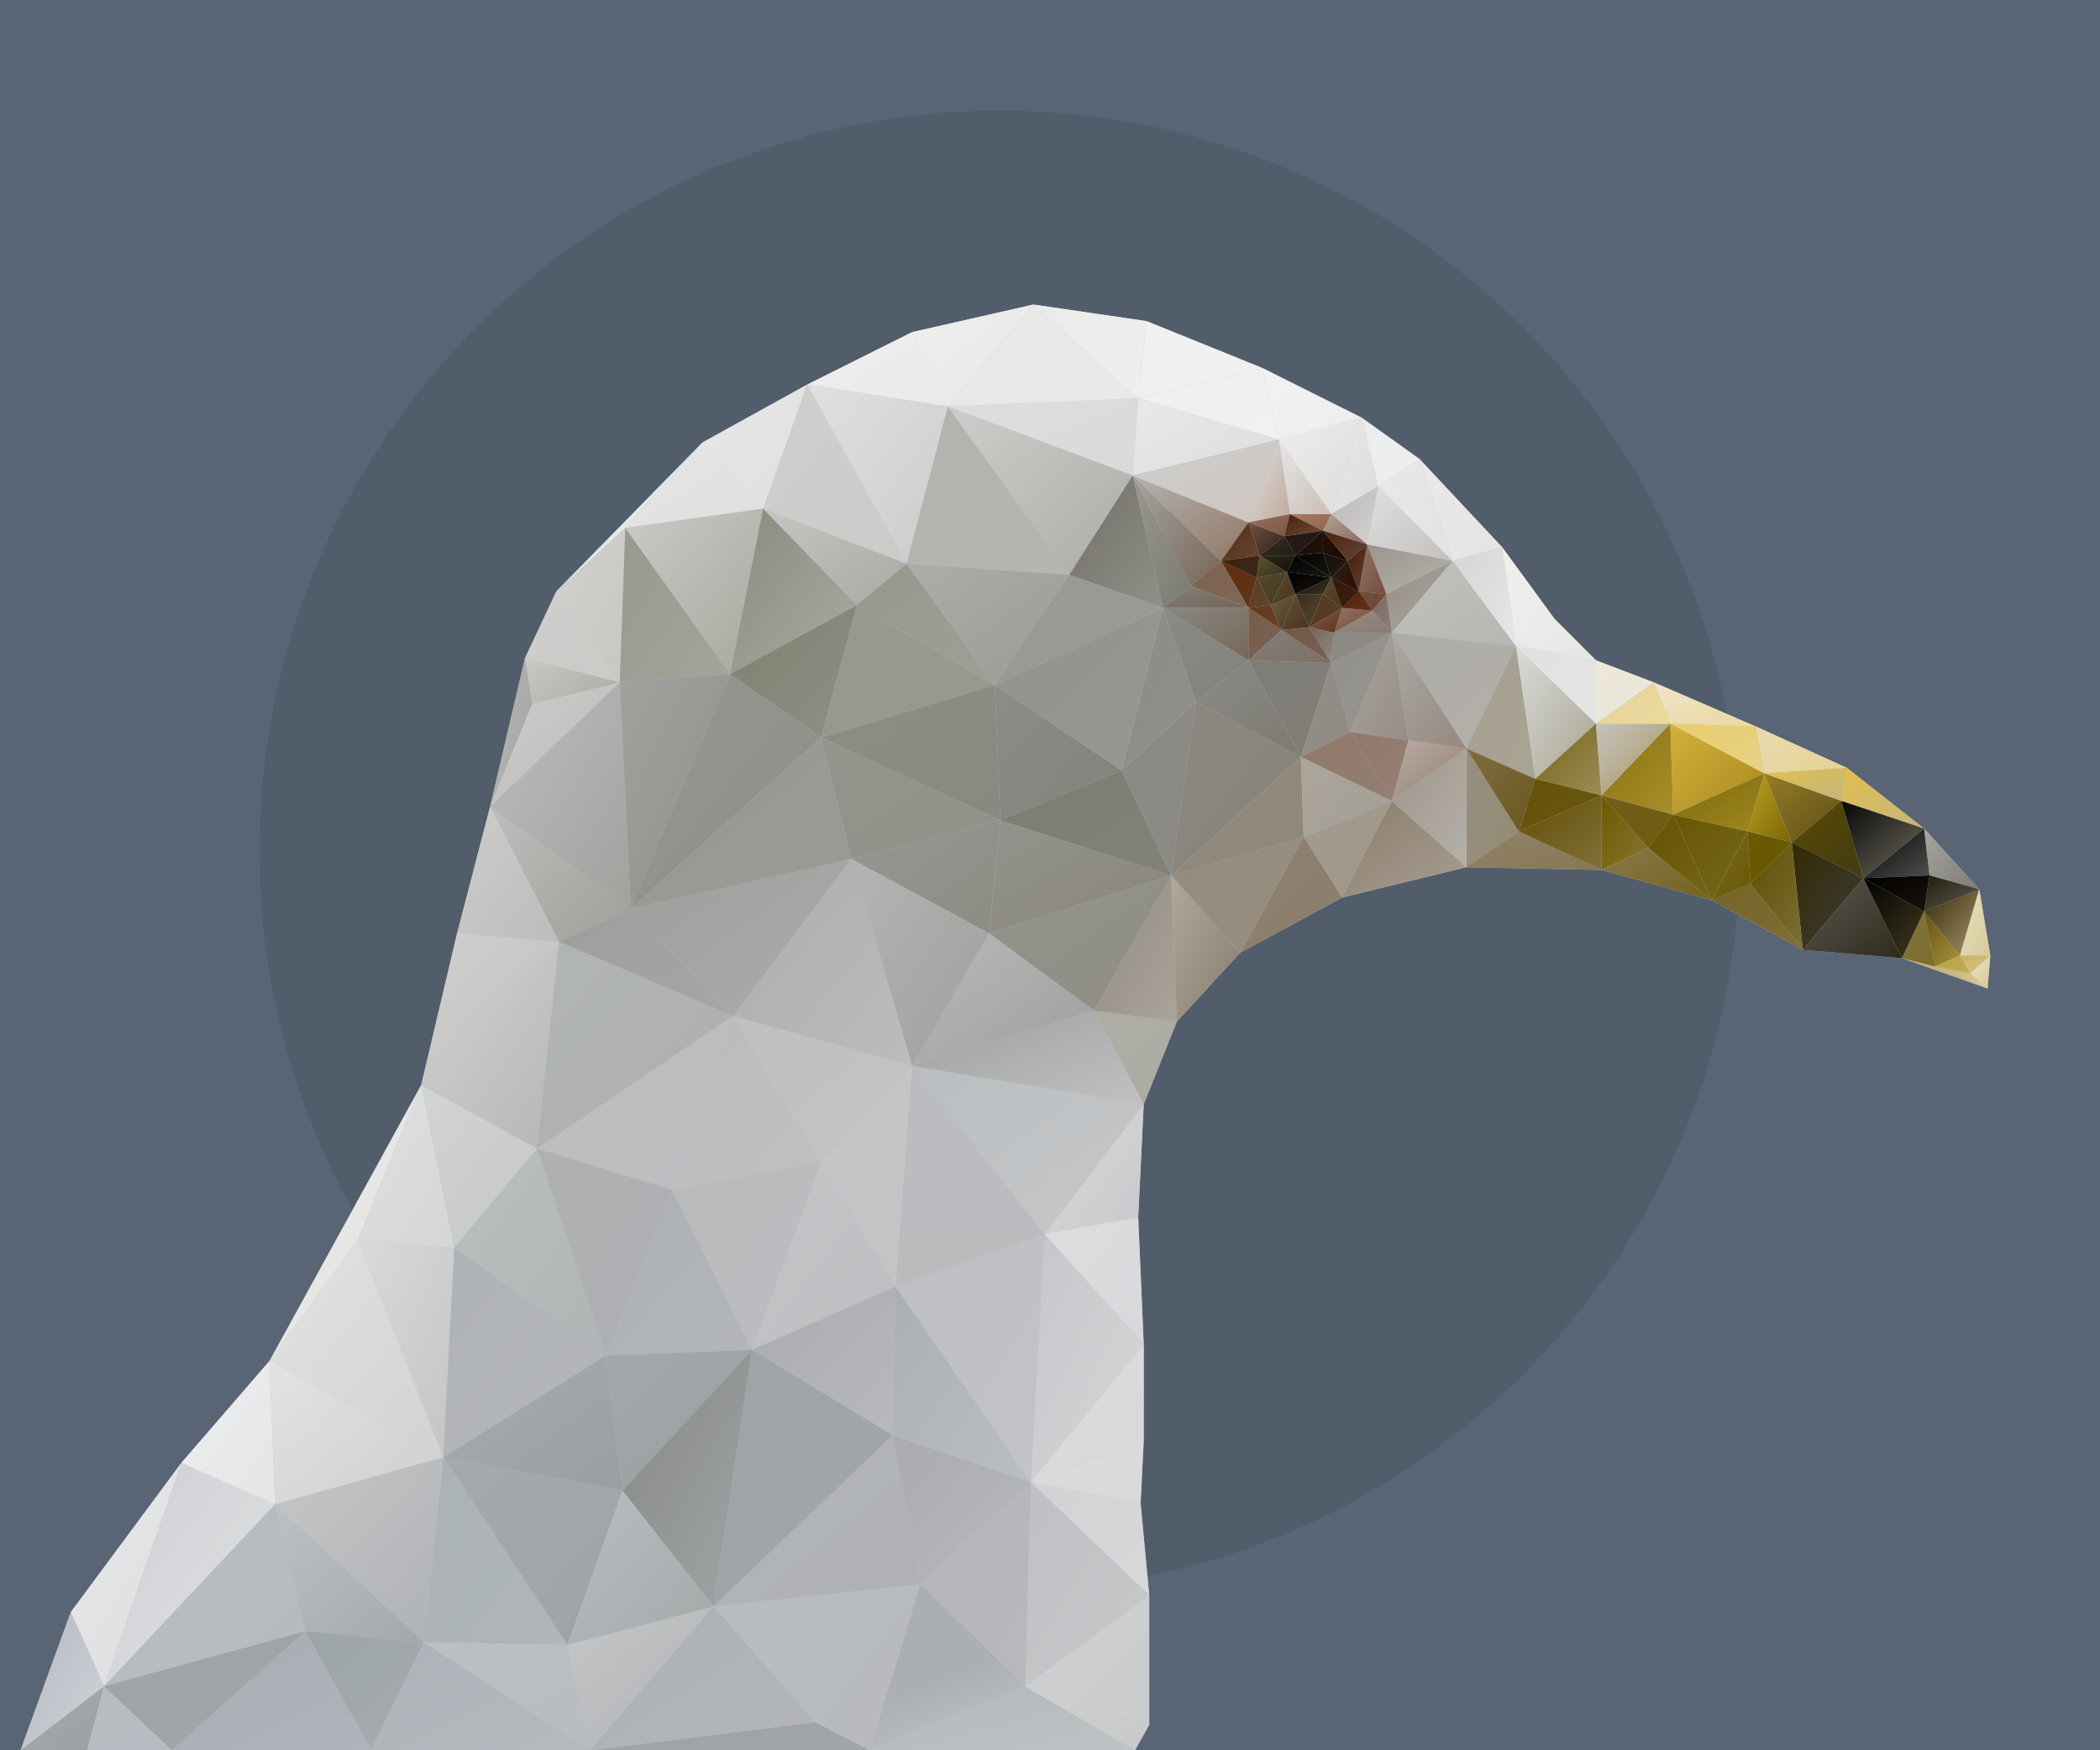 <?xml version="1.0" encoding="UTF-8"?>
<!DOCTYPE svg  PUBLIC '-//W3C//DTD SVG 1.1//EN'  'http://www.w3.org/Graphics/SVG/1.1/DTD/svg11.dtd'>
<svg enable-background="new -510 -450 1920 1600" version="1.1" viewBox="-510 -450 1920 1600" xml:space="preserve" xmlns="http://www.w3.org/2000/svg">

	<rect x="-510" y="-450" width="1920" height="1600" fill="#596574"/>
	<circle cx="403.88" cy="327.88" r="676.76" fill="#515D6B"/>
	
		
			<linearGradient id="iu" x1="-559.26" x2="1023.9" y1="-981.04" y2="602.14" gradientTransform="matrix(1 0 0 -1 0 502)" gradientUnits="userSpaceOnUse">
			<stop stop-color="#BFC0C2" offset="0"/>
			<stop stop-color="#C2C3C5" offset="1"/>
		</linearGradient>
		<polygon points="1299.6 362.88 1249.2 307.41 1178.6 251.95 1095.4 214.13 1002.1 173.79 949.16 153.62 911.35 115.8 863.44 50.25 787.8 -30.429 734.86 -68.246 644.1 -113.63 538.2 -156.49 434.84 -171.62 323.9 -146.4 228.1 -98.499 132.29 -45.555 -1.334 90.592 -30 151.6 -61.843 287.25 -92.099 403.22 -124.87 541.89 -263.54 794.01 -344.22 887.3 -445.26 1023.7 -491.21 1150 -430.42 1150 -352.92 1150 -170.67 1150 29.402 1150 285.25 1150 527.66 1150 540.73 1126.8 540.73 1008.3 532.82 924.13 535.68 867.13 535.68 778.88 530.64 662.91 535.68 559.54 565.94 483.9 623.93 420.87 717.21 370.44 830.67 342.72 954.21 345.23 1055.1 372.97 1138.3 418.35 1229 425.91 1307.2 453.65 1309.7 423.39" fill="url(#iu)"/>
		
			
				<linearGradient id="ij" x1="-620.13" x2="-617.86" y1="509.03" y2="511.3" gradientTransform="matrix(9 0 0 12 6874 -5687)" gradientUnits="userSpaceOnUse">
				<stop stop-color="#E8E2C5" offset="0"/>
				<stop stop-color="#D7CA97" offset="1"/>
			</linearGradient>
			<polygon points="1307.2 453.65 1309.7 423.39 1291.1 439.56" fill="url(#ij)"/>
			
				<linearGradient id="hh" x1="-704.18" x2="-701.66" y1="539.33" y2="541.85" gradientTransform="matrix(19 0 0 8 14643 -3883)" gradientUnits="userSpaceOnUse">
				<stop stop-color="#C7AF6A" offset="0"/>
				<stop stop-color="#DACEA5" offset="1"/>
			</linearGradient>
			<polygon points="1291.1 439.56 1307.2 453.65 1259.3 433.48" fill="url(#hh)"/>
			
				<linearGradient id="dj" x1="-733.41" x2="-730.89" y1="514.65" y2="517.17" gradientTransform="matrix(31 0 0 11 23967 -5236)" gradientUnits="userSpaceOnUse">
				<stop stop-color="#C0B06B" offset="0"/>
				<stop stop-color="#C2BA96" offset="1"/>
			</linearGradient>
			<polygon points="1259.3 433.48 1307.2 453.65 1229 425.91" fill="url(#dj)"/>
			
				<linearGradient id="m" x1="-769.28" x2="-766.76" y1="457.82" y2="460.34" gradientTransform="matrix(55 0 0 100 42047 -45240)" gradientUnits="userSpaceOnUse">
				<stop stop-color="#EAEAE8" offset="0"/>
				<stop stop-color="#E3E3E2" offset="1"/>
			</linearGradient>
			<polygon points="-263.54 794.01 -182.86 683.08 -124.87 541.89" fill="url(#m)"/>
			
				<linearGradient id="b" x1="-711.84" x2="-707.12" y1="458.08" y2="462.8" gradientTransform="matrix(9 0 0 59 6339 -26950)" gradientUnits="userSpaceOnUse">
				<stop stop-color="#BDBEBD" offset="0"/>
				<stop stop-color="#A1A29E" offset="1"/>
			</linearGradient>
			<polygon points="-61.843 287.25 -23.36 193.43 -30 151.6" fill="url(#b)"/>
			
				<linearGradient id="a" x1="-765.97" x2="-763.45" y1="457.91" y2="460.44" gradientTransform="matrix(53 0 0 54 40595 -24773)" gradientUnits="userSpaceOnUse">
				<stop stop-color="#E7E8E5" offset="0"/>
				<stop stop-color="#E5E5E3" offset="1"/>
			</linearGradient>
			<polygon points="61.696 32.602 132.29 -45.555 -1.334 90.592" fill="url(#a)"/>
			
				<linearGradient id="it" x1="-750.81" x2="-748.29" y1="465.59" y2="468.12" gradientTransform="matrix(37 0 0 42 28395 -19230)" gradientUnits="userSpaceOnUse">
				<stop stop-color="#8E806F" offset="0"/>
				<stop stop-color="#8C7F6C" offset="1"/>
			</linearGradient>
			<polygon points="623.93 420.87 717.21 370.44 681.92 314.98" fill="url(#it)"/>
			
				<linearGradient id="is" x1="-746.55" x2="-744.03" y1="471.48" y2="474.01" gradientTransform="matrix(30 0 0 34 22896 -15567)" gradientUnits="userSpaceOnUse">
				<stop stop-color="#ADACA5" offset="0"/>
				<stop stop-color="#ACABA4" offset="1"/>
			</linearGradient>
			<polygon points="535.68 559.54 565.94 483.9 490.3 473.81" fill="url(#is)"/>
			
				<linearGradient id="ir" x1="-752.81" x2="-750.29" y1="466.86" y2="469.38" gradientTransform="matrix(36 0 0 47 27546 -21383)" gradientUnits="userSpaceOnUse">
				<stop stop-color="#D9DADB" offset="0"/>
				<stop stop-color="#C8C9CC" offset="1"/>
			</linearGradient>
			<polygon points="530.64 662.91 535.68 559.54 444.92 678.04" fill="url(#ir)"/>
			
				<linearGradient id="iq" x1="-752.3" x2="-749.77" y1="468.07" y2="470.59" gradientTransform="matrix(36 0 0 46 27546 -20892)" gradientUnits="userSpaceOnUse">
				<stop stop-color="#DEDEE0" offset="0"/>
				<stop stop-color="#D7D8DB" offset="1"/>
			</linearGradient>
			<polygon points="530.64 662.91 535.68 778.88 444.92 678.04" fill="url(#iq)"/>
			
				<linearGradient id="ip" x1="-756.35" x2="-753.83" y1="459.88" y2="462.4" gradientTransform="matrix(41 0 0 90 31431 -40686)" gradientUnits="userSpaceOnUse">
				<stop stop-color="#C4C6C9" offset="0"/>
				<stop stop-color="#D6D7D9" offset="1"/>
			</linearGradient>
			<polygon points="444.92 678.04 535.68 778.88 432.32 904.95" fill="url(#ip)"/>
			
				<linearGradient id="io" x1="-756.07" x2="-753.55" y1="468.5" y2="471.02" gradientTransform="matrix(41 0 0 50 31431 -22646)" gradientUnits="userSpaceOnUse">
				<stop stop-color="#DCDCDC" offset="0"/>
				<stop stop-color="#D7D8DA" offset="1"/>
			</linearGradient>
			<polygon points="535.68 867.13 535.68 778.88 432.32 904.95" fill="url(#io)"/>
			
				<linearGradient id="in" x1="-758.3" x2="-755.89" y1="496.51" y2="498.92" gradientTransform="matrix(46 0 0 21 35321 -9561)" gradientUnits="userSpaceOnUse">
				<stop stop-color="#DDDDDE" offset="0"/>
				<stop stop-color="#D8D9DC" offset="1"/>
			</linearGradient>
			<polygon points="535.68 867.13 532.82 924.13 432.32 904.95" fill="url(#in)"/>
			
				<linearGradient id="im" x1="-758.06" x2="-755.54" y1="474.03" y2="476.55" gradientTransform="matrix(46 0 0 41 35321 -18546)" gradientUnits="userSpaceOnUse">
				<stop stop-color="#D2D3D4" offset="0"/>
				<stop stop-color="#D7D8DA" offset="1"/>
			</linearGradient>
			<polygon points="540.73 1008.3 532.82 924.13 432.32 904.95" fill="url(#im)"/>
			
				<linearGradient id="il" x1="-770.25" x2="-767.83" y1="493.02" y2="495.45" gradientTransform="matrix(102 0 0 26 78827 -11722)" gradientUnits="userSpaceOnUse">
				<stop stop-color="#B4B7BB" offset="0"/>
				<stop stop-color="#C0C3C5" offset="1"/>
			</linearGradient>
			<polygon points="285.25 1150 527.66 1150 427.27 1091.5" fill="url(#il)"/>
			
				<linearGradient id="ik" x1="-758.43" x2="-755.91" y1="463.88" y2="466.4" gradientTransform="matrix(45 0 0 74 34541 -33396)" gradientUnits="userSpaceOnUse">
				<stop stop-color="#BFC0C4" offset="0"/>
				<stop stop-color="#C7C8C9" offset="1"/>
			</linearGradient>
			<polygon points="432.32 904.95 540.73 1008.3 427.27 1091.5" fill="url(#ik)"/>
			
				<linearGradient id="ii" x1="-757.87" x2="-755.46" y1="496.19" y2="498.6" gradientTransform="matrix(45 0 0 24 34541 -10822)" gradientUnits="userSpaceOnUse">
				<stop stop-color="#CFD1D1" offset="0"/>
				<stop stop-color="#C8C9C9" offset="1"/>
			</linearGradient>
			<polygon points="527.66 1150 540.73 1126.8 427.27 1091.5" fill="url(#ii)"/>
			
				<linearGradient id="ih" x1="-757.9" x2="-755.37" y1="472.43" y2="474.96" gradientTransform="matrix(45 0 0 47 34541 -21205)" gradientUnits="userSpaceOnUse">
				<stop stop-color="#CFD0D1" offset="0"/>
				<stop stop-color="#CBCCCE" offset="1"/>
			</linearGradient>
			<polygon points="540.73 1126.8 540.73 1008.3 427.27 1091.5" fill="url(#ih)"/>
			
				<linearGradient id="ig" x1="-769.9" x2="-768.16" y1="462.51" y2="464.26" gradientTransform="matrix(49 0 0 81 37298 -36553)" gradientUnits="userSpaceOnUse">
				<stop stop-color="#E7E8EA" offset="0"/>
				<stop stop-color="#DBDDDF" offset="1"/>
			</linearGradient>
			<polygon points="-445.26 1023.7 -344.22 887.3 -414.82 1091.5" fill="url(#ig)"/>
			
				<linearGradient id="if" x1="-765.88" x2="-764.16" y1="470.72" y2="472.44" gradientTransform="matrix(29 0 0 54 21730 -24355)" gradientUnits="userSpaceOnUse">
				<stop stop-color="#BABEC7" offset="0"/>
				<stop stop-color="#CED1D5" offset="1"/>
			</linearGradient>
			<polygon points="-491.21 1150 -445.26 1023.7 -414.82 1091.5" fill="url(#if)"/>
			
				<linearGradient id="ie" x1="-766.19" x2="-763.49" y1="498.43" y2="501.13" gradientTransform="matrix(29 0 0 23 21730 -10372)" gradientUnits="userSpaceOnUse">
				<stop stop-color="#A7ACAF" offset="0"/>
				<stop stop-color="#9A9EA0" offset="1"/>
			</linearGradient>
			<polygon points="-491.21 1150 -430.42 1150 -414.82 1091.5" fill="url(#ie)"/>
			
				<linearGradient id="id" x1="-771.86" x2="-769.34" y1="462.34" y2="464.86" gradientTransform="matrix(62 0 0 81 47433 -36553)" gradientUnits="userSpaceOnUse">
				<stop stop-color="#CDCFD3" offset="0"/>
				<stop stop-color="#E1E2E3" offset="1"/>
			</linearGradient>
			<polygon points="-414.82 1091.5 -344.22 887.3 -258.5 925.12" fill="url(#id)"/>
			
				<linearGradient id="ic" x1="-765.19" x2="-762.67" y1="467.82" y2="470.34" gradientTransform="matrix(34 0 0 52 25677 -23540)" gradientUnits="userSpaceOnUse">
				<stop stop-color="#EDEEEF" offset="0"/>
				<stop stop-color="#E4E5E6" offset="1"/>
			</linearGradient>
			<polygon points="-344.22 887.3 -263.54 794.01 -258.5 925.12" fill="url(#ic)"/>
			
				<linearGradient id="ht" x1="-763.1" x2="-760.57" y1="463.43" y2="465.96" gradientTransform="matrix(35 0 0 59 26519 -26790)" gradientUnits="userSpaceOnUse">
				<stop stop-color="#E0E1E1" offset="0"/>
				<stop stop-color="#D4D6D6" offset="1"/>
			</linearGradient>
			<polygon points="-182.86 683.08 -124.87 541.89 -94.618 690.64" fill="url(#ht)"/>
			
				<linearGradient id="hi" x1="-766.77" x2="-764.25" y1="462.73" y2="465.25" gradientTransform="matrix(50 0 0 55 38212 -25045)" gradientUnits="userSpaceOnUse">
				<stop stop-color="#D0D1CF" offset="0"/>
				<stop stop-color="#BFC0BD" offset="1"/>
			</linearGradient>
			<polygon points="-124.87 541.89 -92.099 403.22 1.187 410.79" fill="url(#hi)"/>
			
				<linearGradient id="gw" x1="-762.63" x2="-760.11" y1="463.21" y2="465.73" gradientTransform="matrix(37 0 0 49 28111 -22391)" gradientUnits="userSpaceOnUse">
				<stop stop-color="#CDCDCC" offset="0"/>
				<stop stop-color="#BCBDBB" offset="1"/>
			</linearGradient>
			<polygon points="-92.099 403.22 -61.843 287.25 1.187 410.79" fill="url(#gw)"/>
			
				<linearGradient id="c" x1="-765.17" x2="-762.73" y1="462.48" y2="464.92" gradientTransform="matrix(47 0 0 45 35903 -20636)" gradientUnits="userSpaceOnUse">
				<stop stop-color="#CDCECD" offset="0"/>
				<stop stop-color="#B9BBB7" offset="1"/>
			</linearGradient>
			<polygon points="-61.843 287.25 -23.36 193.43 56.656 173.79" fill="url(#c)"/>
			
				<linearGradient id="ib" x1="-761.97" x2="-759.96" y1="470.43" y2="472.43" gradientTransform="matrix(39 0 0 27 29687 -12550)" gradientUnits="userSpaceOnUse">
				<stop stop-color="#CACAC6" offset="0"/>
				<stop stop-color="#A8A8A0" offset="1"/>
			</linearGradient>
			<polygon points="-30 151.6 -23.36 193.43 56.656 173.79" fill="url(#ib)"/>
			
				<linearGradient id="ia" x1="-762.4" x2="-759.88" y1="465.57" y2="468.09" gradientTransform="matrix(39 0 0 33 29687 -15269)" gradientUnits="userSpaceOnUse">
				<stop stop-color="#CFD0CE" offset="0"/>
				<stop stop-color="#CACAC7" offset="1"/>
			</linearGradient>
			<polygon points="-30 151.6 -1.334 90.592 56.656 173.79" fill="url(#ia)"/>
			
				<linearGradient id="hz" x1="-752.12" x2="-749.6" y1="458.1" y2="460.62" gradientTransform="matrix(25 0 0 56 18811 -25642)" gradientUnits="userSpaceOnUse">
				<stop stop-color="#D2D3CE" offset="0"/>
				<stop stop-color="#C6C7C2" offset="1"/>
			</linearGradient>
			<polygon points="-1.334 90.592 61.696 32.602 56.656 173.79" fill="url(#hz)"/>
			
				<linearGradient id="hy" x1="-764.76" x2="-762.24" y1="464.07" y2="466.59" gradientTransform="matrix(50 0 0 31 38286 -14423)" gradientUnits="userSpaceOnUse">
				<stop stop-color="#E5E6E5" offset="0"/>
				<stop stop-color="#DEDFDE" offset="1"/>
			</linearGradient>
			<polygon points="61.696 32.602 132.29 -45.555 187.76 14.954" fill="url(#hy)"/>
			
				<linearGradient id="hx" x1="-758.76" x2="-756.24" y1="458.45" y2="460.97" gradientTransform="matrix(38 0 0 45 28978 -20744)" gradientUnits="userSpaceOnUse">
				<stop stop-color="#E7E7E6" offset="0"/>
				<stop stop-color="#DFE0DF" offset="1"/>
			</linearGradient>
			<polygon points="132.29 -45.555 228.1 -98.499 187.76 14.954" fill="url(#hx)"/>
			
				<linearGradient id="hw" x1="-762.76" x2="-760.24" y1="463.55" y2="466.07" gradientTransform="matrix(51 0 0 27 39130 -12663)" gradientUnits="userSpaceOnUse">
				<stop stop-color="#ECEDED" offset="0"/>
				<stop stop-color="#EAEAE9" offset="1"/>
			</linearGradient>
			<polygon points="228.1 -98.499 323.9 -146.4 356.68 -78.333" fill="url(#hw)"/>
			
				<linearGradient id="hv" x1="-758.86" x2="-756.34" y1="459.31" y2="461.83" gradientTransform="matrix(44 0 0 37 33722 -17173)" gradientUnits="userSpaceOnUse">
				<stop stop-color="#EFEFEE" offset="0"/>
				<stop stop-color="#E7E7E6" offset="1"/>
			</linearGradient>
			<polygon points="323.9 -146.4 434.84 -171.62 356.68 -78.333" fill="url(#hv)"/>
			
				<linearGradient id="hu" x1="-765.98" x2="-763.45" y1="459.84" y2="462.36" gradientTransform="matrix(69 0 0 37 53185 -17173)" gradientUnits="userSpaceOnUse">
				<stop stop-color="#E6E7E6" offset="0"/>
				<stop stop-color="#E9E9E8" offset="1"/>
			</linearGradient>
			<polygon points="356.68 -78.333 434.84 -171.62 530.64 -85.894" fill="url(#hu)"/>
			
				<linearGradient id="hs" x1="-755.56" x2="-753.03" y1="459.86" y2="462.38" gradientTransform="matrix(41 0 0 34 31432 -15823)" gradientUnits="userSpaceOnUse">
				<stop stop-color="#EBEBEA" offset="0"/>
				<stop stop-color="#EFEFEE" offset="1"/>
			</linearGradient>
			<polygon points="434.84 -171.62 538.2 -156.49 530.64 -85.894" fill="url(#hs)"/>
			
				<linearGradient id="hr" x1="-757.08" x2="-754.56" y1="463.26" y2="465.78" gradientTransform="matrix(45 0 0 28 34582 -13117)" gradientUnits="userSpaceOnUse">
				<stop stop-color="#F0F1EF" offset="0"/>
				<stop stop-color="#F0F0F0" offset="1"/>
			</linearGradient>
			<polygon points="538.2 -156.49 644.1 -113.63 530.64 -85.894" fill="url(#hr)"/>
			
				<linearGradient id="hq" x1="-758.91" x2="-756.39" y1="464.57" y2="467.09" gradientTransform="matrix(51 0 0 26 39250 -12200)" gradientUnits="userSpaceOnUse">
				<stop stop-color="#EFEFEF" offset="0"/>
				<stop stop-color="#F1F1F1" offset="1"/>
			</linearGradient>
			<polygon points="530.64 -85.894 644.1 -113.63 659.23 -48.077" fill="url(#hq)"/>
			
				<linearGradient id="hp" x1="-749.8" x2="-747.28" y1="465.19" y2="467.71" gradientTransform="matrix(36 0 0 26 27625 -12200)" gradientUnits="userSpaceOnUse">
				<stop stop-color="#F3F2F3" offset="0"/>
				<stop stop-color="#EDEDED" offset="1"/>
			</linearGradient>
			<polygon points="644.1 -113.63 734.86 -68.246 659.23 -48.077" fill="url(#hp)"/>
			
				<linearGradient id="ho" x1="-726.68" x2="-724.16" y1="466.75" y2="469.27" gradientTransform="matrix(21 0 0 25 15991 -11732)" gradientUnits="userSpaceOnUse">
				<stop stop-color="#EBECEC" offset="0"/>
				<stop stop-color="#EDEEEF" offset="1"/>
			</linearGradient>
			<polygon points="734.86 -68.246 787.8 -30.429 749.99 -5.216" fill="url(#ho)"/>
			
				<linearGradient id="hn" x1="-737.41" x2="-734.89" y1="461.62" y2="464.14" gradientTransform="matrix(27 0 0 37 20665 -17117)" gradientUnits="userSpaceOnUse">
				<stop stop-color="#E7E8E9" offset="0"/>
				<stop stop-color="#E2E3E2" offset="1"/>
			</linearGradient>
			<polygon points="749.99 -5.216 787.8 -30.429 818.06 62.858" fill="url(#hn)"/>
			
				<linearGradient id="hm" x1="-741.17" x2="-738.64" y1="462.09" y2="464.61" gradientTransform="matrix(30 0 0 37 23014 -17117)" gradientUnits="userSpaceOnUse">
				<stop stop-color="#E9E9E8" offset="0"/>
				<stop stop-color="#E3E4E3" offset="1"/>
			</linearGradient>
			<polygon points="787.8 -30.429 863.44 50.25 818.06 62.858" fill="url(#hm)"/>
			
				<linearGradient id="hl" x1="-728.38" x2="-725.85" y1="463.07" y2="465.59" gradientTransform="matrix(23 0 0 36 17580 -16635)" gradientUnits="userSpaceOnUse">
				<stop stop-color="#D3D6D3" offset="0"/>
				<stop stop-color="#E6E8E7" offset="1"/>
			</linearGradient>
			<polygon points="818.06 62.858 863.44 50.25 876.05 141.01" fill="url(#hl)"/>
			
				<linearGradient id="hk" x1="-717.27" x2="-714.74" y1="463.77" y2="466.29" gradientTransform="matrix(19 0 0 36 14486 -16635)" gradientUnits="userSpaceOnUse">
				<stop stop-color="#F0F0EF" offset="0"/>
				<stop stop-color="#E8E9E8" offset="1"/>
			</linearGradient>
			<polygon points="863.44 50.25 911.35 115.8 876.05 141.01" fill="url(#hk)"/>
			
				<linearGradient id="hj" x1="-737.87" x2="-735.35" y1="485.1" y2="487.62" gradientTransform="matrix(29 0 0 15 22271 -7159)" gradientUnits="userSpaceOnUse">
				<stop stop-color="#EDEDEB" offset="0"/>
				<stop stop-color="#E5E6E4" offset="1"/>
			</linearGradient>
			<polygon points="911.35 115.8 949.16 153.62 876.05 141.01" fill="url(#hj)"/>
			
				<linearGradient id="hg" x1="-737.24" x2="-734.72" y1="468.77" y2="471.29" gradientTransform="matrix(29 0 0 28 22271 -12999)" gradientUnits="userSpaceOnUse">
				<stop stop-color="#E0E1E0" offset="0"/>
				<stop stop-color="#E5E5E4" offset="1"/>
			</linearGradient>
			<polygon points="876.05 141.01 949.16 153.62 949.16 211.61" fill="url(#hg)"/>
			
				<linearGradient id="hf" x1="-720.54" x2="-718.02" y1="474.03" y2="476.55" gradientTransform="matrix(21 0 0 23 16076 -10744)" gradientUnits="userSpaceOnUse">
				<stop stop-color="#EEE8DA" offset="0"/>
				<stop stop-color="#E8E5DA" offset="1"/>
			</linearGradient>
			<polygon points="949.16 153.62 1002.1 173.79 949.16 211.61" fill="url(#hf)"/>
			
				<linearGradient id="he" x1="-763.78" x2="-761.26" y1="456.33" y2="458.85" gradientTransform="matrix(52 0 0 65 39892 -29744)" gradientUnits="userSpaceOnUse">
				<stop stop-color="#CED0CE" offset="0"/>
				<stop stop-color="#CBCCCA" offset="1"/>
			</linearGradient>
			<polygon points="187.76 14.954 228.1 -98.499 318.86 65.379" fill="url(#he)"/>
			
				<linearGradient id="hd" x1="-762.42" x2="-759.89" y1="455.72" y2="458.24" gradientTransform="matrix(51 0 0 65 39130 -29744)" gradientUnits="userSpaceOnUse">
				<stop stop-color="#E0E0E0" offset="0"/>
				<stop stop-color="#CBCCCA" offset="1"/>
			</linearGradient>
			<polygon points="228.1 -98.499 356.68 -78.333 318.86 65.379" fill="url(#hd)"/>
			
				<linearGradient id="hc" x1="-761.78" x2="-759.26" y1="459.07" y2="461.59" gradientTransform="matrix(40 0 0 56 30504 -25642)" gradientUnits="userSpaceOnUse">
				<stop stop-color="#99988E" offset="0"/>
				<stop stop-color="#A5A49A" offset="1"/>
			</linearGradient>
			<polygon points="56.656 173.79 61.696 32.602 157.5 166.22" fill="url(#hc)"/>
			
				<linearGradient id="hb" x1="-764.01" x2="-761.49" y1="457.25" y2="459.77" gradientTransform="matrix(50 0 0 60 38286 -27449)" gradientUnits="userSpaceOnUse">
				<stop stop-color="#CACAC6" offset="0"/>
				<stop stop-color="#A8A8A0" offset="1"/>
			</linearGradient>
			<polygon points="61.696 32.602 187.76 14.954 157.5 166.22" fill="url(#hb)"/>
			
				<linearGradient id="ha" x1="-766.38" x2="-763.86" y1="462.99" y2="465.51" gradientTransform="matrix(51 0 0 49 39015 -22391)" gradientUnits="userSpaceOnUse">
				<stop stop-color="#BDBEBB" offset="0"/>
				<stop stop-color="#9EA09B" offset="1"/>
			</linearGradient>
			<polygon points="-61.843 287.25 1.187 410.79 66.739 380.53" fill="url(#ha)"/>
			
				<linearGradient id="gz" x1="-765.98" x2="-763.46" y1="456.59" y2="459.11" gradientTransform="matrix(51 0 0 82 39015 -37286)" gradientUnits="userSpaceOnUse">
				<stop stop-color="#BDBEBD" offset="0"/>
				<stop stop-color="#A1A29E" offset="1"/>
			</linearGradient>
			<polygon points="-61.843 287.25 56.656 173.79 66.739 380.53" fill="url(#gz)"/>
			
				<linearGradient id="gy" x1="-761.12" x2="-758.6" y1="456.47" y2="458.99" gradientTransform="matrix(40 0 0 85 30504 -38639)" gradientUnits="userSpaceOnUse">
				<stop stop-color="#A1A29D" offset="0"/>
				<stop stop-color="#8F9088" offset="1"/>
			</linearGradient>
			<polygon points="56.656 173.79 157.5 166.22 66.739 380.53" fill="url(#gy)"/>
			
				<linearGradient id="gx" x1="-764.66" x2="-762.14" y1="463.32" y2="465.84" gradientTransform="matrix(42 0 0 59 31988 -26790)" gradientUnits="userSpaceOnUse">
				<stop stop-color="#D3D4D5" offset="0"/>
				<stop stop-color="#C4C6C7" offset="1"/>
			</linearGradient>
			<polygon points="-124.87 541.89 -94.618 690.64 -18.982 599.88" fill="url(#gx)"/>
			
				<linearGradient id="gv" x1="-766.55" x2="-764.02" y1="459.18" y2="461.7" gradientTransform="matrix(50 0 0 75 38212 -34042)" gradientUnits="userSpaceOnUse">
				<stop stop-color="#D1D2D1" offset="0"/>
				<stop stop-color="#B5B7B5" offset="1"/>
			</linearGradient>
			<polygon points="-124.87 541.89 1.187 410.79 -18.982 599.88" fill="url(#gv)"/>
			
				<linearGradient id="gu" x1="-762.38" x2="-759.85" y1="460.44" y2="462.96" gradientTransform="matrix(35 0 0 79 26519 -35734)" gradientUnits="userSpaceOnUse">
				<stop stop-color="#D9DADB" offset="0"/>
				<stop stop-color="#C2C4C6" offset="1"/>
			</linearGradient>
			<polygon points="-182.86 683.08 -94.618 690.64 -104.7 882.26" fill="url(#gu)"/>
			
				<linearGradient id="gt" x1="-770.42" x2="-767.9" y1="461.01" y2="463.53" gradientTransform="matrix(63 0 0 79 48271 -35734)" gradientUnits="userSpaceOnUse">
				<stop stop-color="#E2E3E3" offset="0"/>
				<stop stop-color="#D0D2D3" offset="1"/>
			</linearGradient>
			<polygon points="-263.54 794.01 -182.86 683.08 -104.7 882.26" fill="url(#gt)"/>
			
				<linearGradient id="gs" x1="-770.79" x2="-768.27" y1="468.37" y2="470.89" gradientTransform="matrix(63 0 0 52 48271 -23540)" gradientUnits="userSpaceOnUse">
				<stop stop-color="#E3E3E4" offset="0"/>
				<stop stop-color="#CCCED0" offset="1"/>
			</linearGradient>
			<polygon points="-263.54 794.01 -258.5 925.12 -104.7 882.26" fill="url(#gs)"/>
			
				<linearGradient id="gr" x1="-772.78" x2="-770.26" y1="465.44" y2="467.97" gradientTransform="matrix(73 0 0 66 55991 -29788)" gradientUnits="userSpaceOnUse">
				<stop stop-color="#B8BDC1" offset="0"/>
				<stop stop-color="#B6BBBE" offset="1"/>
			</linearGradient>
			<polygon points="-414.82 1091.5 -258.5 925.12 -230.76 1041.1" fill="url(#gr)"/>
			
				<linearGradient id="gq" x1="-772.8" x2="-770.16" y1="476.55" y2="479.2" gradientTransform="matrix(77 0 0 41 59122 -18492)" gradientUnits="userSpaceOnUse">
				<stop stop-color="#A6ACB1" offset="0"/>
				<stop stop-color="#AFB4BA" offset="1"/>
			</linearGradient>
			<polygon points="-230.76 1041.1 -170.67 1150 -352.92 1150" fill="url(#gq)"/>
			
				<linearGradient id="gp" x1="-765.11" x2="-761.86" y1="498.67" y2="501.92" gradientTransform="matrix(28 0 0 23 20972 -10372)" gradientUnits="userSpaceOnUse">
				<stop stop-color="#B7BCC1" offset="0"/>
				<stop stop-color="#B8BCC2" offset="1"/>
			</linearGradient>
			<polygon points="-430.42 1150 -414.82 1091.5 -352.92 1150" fill="url(#gp)"/>
			
				<linearGradient id="go" x1="-772.75" x2="-769.5" y1="478.18" y2="481.44" gradientTransform="matrix(73 0 0 38 55991 -17142)" gradientUnits="userSpaceOnUse">
				<stop stop-color="#A0A4A8" offset="0"/>
				<stop stop-color="#A0A5A9" offset="1"/>
			</linearGradient>
			<polygon points="-414.82 1091.5 -230.76 1041.1 -352.92 1150" fill="url(#go)"/>
			
				<linearGradient id="gn" x1="-771.1" x2="-768.98" y1="537.32" y2="539.44" gradientTransform="matrix(98 0 0 13 75617 -5859)" gradientUnits="userSpaceOnUse">
				<stop stop-color="#A0A4A8" offset="0"/>
				<stop stop-color="#A0A5A9" offset="1"/>
			</linearGradient>
			<polygon points="29.402 1150 285.25 1150 235.66 1124.3" fill="url(#gn)"/>
			
				<linearGradient id="gm" x1="-762" x2="-759.48" y1="463.04" y2="465.56" gradientTransform="matrix(50 0 0 71 38383 -32117)" gradientUnits="userSpaceOnUse">
				<stop stop-color="#ABAFB2" offset="0"/>
				<stop stop-color="#BCBFC2" offset="1"/>
			</linearGradient>
			<polygon points="306.26 862.08 432.32 904.95 308.77 725.94" fill="url(#gm)"/>
			
				<linearGradient id="gl" x1="-762.23" x2="-759.71" y1="459.1" y2="461.62" gradientTransform="matrix(54 0 0 90 41496 -40686)" gradientUnits="userSpaceOnUse">
				<stop stop-color="#BEBFC2" offset="0"/>
				<stop stop-color="#C1C3C6" offset="1"/>
			</linearGradient>
			<polygon points="432.32 904.95 444.92 678.04 308.77 725.94" fill="url(#gl)"/>
			
				<linearGradient id="gk" x1="376.45" x2="381.46" y1="-204.68" y2="-138.32" gradientTransform="matrix(1 0 0 -1 0 502)" gradientUnits="userSpaceOnUse">
				<stop stop-color="#BBBBBE" offset="0"/>
				<stop stop-color="#BBBCBF" offset="1"/>
			</linearGradient>
			<polygon points="308.77 725.94 444.92 678.04 323.9 524.24" fill="url(#gk)"/>
			
				<linearGradient id="gj" x1="-767.86" x2="-765.34" y1="462.43" y2="464.95" gradientTransform="matrix(84 0 0 61 64842 -27697)" gradientUnits="userSpaceOnUse">
				<stop stop-color="#BABEC1" offset="0"/>
				<stop stop-color="#C6C7C8" offset="1"/>
			</linearGradient>
			<polygon points="444.92 678.04 535.68 559.54 323.9 524.24" fill="url(#gj)"/>
			
				<linearGradient id="gi" x1="-767.95" x2="-765.43" y1="471.66" y2="474.18" gradientTransform="matrix(84 0 0 34 64842 -15567)" gradientUnits="userSpaceOnUse">
				<stop stop-color="#9EA09D" offset="0"/>
				<stop stop-color="#C0C1C1" offset="1"/>
			</linearGradient>
			<polygon points="490.3 473.81 535.68 559.54 323.9 524.24" fill="url(#gi)"/>
			
				<linearGradient id="gh" x1="-765.73" x2="-763.21" y1="464.91" y2="467.43" gradientTransform="matrix(66 0 0 48 50838 -21895)" gradientUnits="userSpaceOnUse">
				<stop stop-color="#B7B9BA" offset="0"/>
				<stop stop-color="#9FA09C" offset="1"/>
			</linearGradient>
			<polygon points="323.9 524.24 490.3 473.81 394.5 403.22" fill="url(#gh)"/>
			
				<linearGradient id="gg" x1="-765.07" x2="-762.54" y1="463.83" y2="466.35" gradientTransform="matrix(69 0 0 28 53185 -13089)" gradientUnits="userSpaceOnUse">
				<stop stop-color="#DDDEDD" offset="0"/>
				<stop stop-color="#D8D9D8" offset="1"/>
			</linearGradient>
			<polygon points="356.68 -78.333 530.64 -85.894 525.6 -15.302" fill="url(#gg)"/>
			
				<linearGradient id="gf" x1="-760.31" x2="-757.79" y1="464.73" y2="467.26" gradientTransform="matrix(53 0 0 28 40804 -13089)" gradientUnits="userSpaceOnUse">
				<stop stop-color="#E9E9E9" offset="0"/>
				<stop stop-color="#ddd" offset="1"/>
			</linearGradient>
			<polygon points="530.64 -85.894 659.23 -48.077 525.6 -15.302" fill="url(#gf)"/>
			
				<linearGradient id="ge" x1="-762.42" x2="-759.9" y1="458.1" y2="460.62" gradientTransform="matrix(46 0 0 60 35212 -27449)" gradientUnits="userSpaceOnUse">
				<stop stop-color="#8B8A7E" offset="0"/>
				<stop stop-color="#AAAAA2" offset="1"/>
			</linearGradient>
			<polygon points="157.5 166.22 187.76 14.954 273.48 103.2" fill="url(#ge)"/>
			
				<linearGradient id="gd" x1="-763.49" x2="-760.97" y1="463.21" y2="465.73" gradientTransform="matrix(52 0 0 35 39892 -16199)" gradientUnits="userSpaceOnUse">
				<stop stop-color="#C5C5C3" offset="0"/>
				<stop stop-color="#A9AAA3" offset="1"/>
			</linearGradient>
			<polygon points="187.76 14.954 318.86 65.379 273.48 103.2" fill="url(#gd)"/>
			
				<linearGradient id="gc" x1="-761.94" x2="-759.42" y1="458.71" y2="461.23" gradientTransform="matrix(50 0 0 75 38368 -34072)" gradientUnits="userSpaceOnUse">
				<stop stop-color="#B3B4B4" offset="0"/>
				<stop stop-color="#A0A09C" offset="1"/>
			</linearGradient>
			<polygon points="323.9 524.24 394.5 403.22 268.44 335.15" fill="url(#gc)"/>
			
				<linearGradient id="gb" x1="-769.4" x2="-766.87" y1="459.6" y2="462.12" gradientTransform="matrix(71 0 0 75 54592 -34042)" gradientUnits="userSpaceOnUse">
				<stop stop-color="#B2B5B5" offset="0"/>
				<stop stop-color="#ADAFAE" offset="1"/>
			</linearGradient>
			<polygon points="-18.982 599.88 1.187 410.79 160.02 478.86" fill="url(#gb)"/>
			
				<linearGradient id="ga" x1="-767.79" x2="-765.27" y1="467.49" y2="470.01" gradientTransform="matrix(63 0 0 39 48376 -17854)" gradientUnits="userSpaceOnUse">
				<stop stop-color="#9E9F9C" offset="0"/>
				<stop stop-color="#A5A6A5" offset="1"/>
			</linearGradient>
			<polygon points="1.187 410.79 66.739 380.53 160.02 478.86" fill="url(#ga)"/>
			
				<linearGradient id="fz" x1="-769.22" x2="-766.7" y1="461.24" y2="463.76" gradientTransform="matrix(80 0 0 57 61628 -25972)" gradientUnits="userSpaceOnUse">
				<stop stop-color="#9E9F9C" offset="0"/>
				<stop stop-color="#ACACAB" offset="1"/>
			</linearGradient>
			<polygon points="66.739 380.53 268.44 335.15 160.02 478.86" fill="url(#fz)"/>
			
				<linearGradient id="fy" x1="-766.75" x2="-764.23" y1="458.82" y2="461.34" gradientTransform="matrix(65 0 0 75 49995 -34072)" gradientUnits="userSpaceOnUse">
				<stop stop-color="#ABACAA" offset="0"/>
				<stop stop-color="#BBBCBE" offset="1"/>
			</linearGradient>
			<polygon points="268.44 335.15 323.9 524.24 160.02 478.86" fill="url(#fy)"/>
			
				<linearGradient id="fx" x1="-768.57" x2="-766.05" y1="461.79" y2="464.31" gradientTransform="matrix(59 0 0 76 45222 -34381)" gradientUnits="userSpaceOnUse">
				<stop stop-color="#AFB2B5" offset="0"/>
				<stop stop-color="#B5B7BA" offset="1"/>
			</linearGradient>
			<polygon points="-104.7 882.26 -94.618 690.64 44.048 788.97" fill="url(#fx)"/>
			
				<linearGradient id="fw" x1="-767.39" x2="-764.87" y1="460.85" y2="463.37" gradientTransform="matrix(55 0 0 75 42114 -33967)" gradientUnits="userSpaceOnUse">
				<stop stop-color="#BABFC0" offset="0"/>
				<stop stop-color="#AFB4B5" offset="1"/>
			</linearGradient>
			<polygon points="-94.618 690.64 -18.982 599.88 44.048 788.97" fill="url(#fw)"/>
			
				<linearGradient id="fv" x1="-769.05" x2="-766.53" y1="468.9" y2="471.42" gradientTransform="matrix(65 0 0 49 49890 -22192)" gradientUnits="userSpaceOnUse">
				<stop stop-color="#A7ACAF" offset="0"/>
				<stop stop-color="#9A9EA0" offset="1"/>
			</linearGradient>
			<polygon points="-104.7 882.26 44.048 788.97 59.178 912.51" fill="url(#fv)"/>
			
				<linearGradient id="fu" x1="-768.82" x2="-766.3" y1="464.19" y2="466.71" gradientTransform="matrix(65 0 0 68 49890 -30705)" gradientUnits="userSpaceOnUse">
				<stop stop-color="#A7AAAC" offset="0"/>
				<stop stop-color="#A0A3A5" offset="1"/>
			</linearGradient>
			<polygon points="-104.7 882.26 59.178 912.51 8.749 1053.7" fill="url(#fu)"/>
			
				<linearGradient id="ft" x1="-764.35" x2="-761.82" y1="457.11" y2="459.63" gradientTransform="matrix(59 0 0 61 45390 -27936)" gradientUnits="userSpaceOnUse">
				<stop stop-color="#B2B3AE" offset="0"/>
				<stop stop-color="#B6B6B1" offset="1"/>
			</linearGradient>
			<polygon points="318.86 65.379 356.68 -78.333 467.61 75.462" fill="url(#ft)"/>
			
				<linearGradient id="fs" x1="-765.1" x2="-762.58" y1="456.53" y2="459.05" gradientTransform="matrix(67 0 0 61 51629 -27936)" gradientUnits="userSpaceOnUse">
				<stop stop-color="#CDCECB" offset="0"/>
				<stop stop-color="#ACACA7" offset="1"/>
			</linearGradient>
			<polygon points="356.68 -78.333 525.6 -15.302 467.61 75.462" fill="url(#fs)"/>
			
				<linearGradient id="fr" x1="-750.97" x2="-748.45" y1="459.33" y2="461.85" gradientTransform="matrix(34 0 0 48 25999 -22061)" gradientUnits="userSpaceOnUse">
				<stop stop-color="#727066" offset="0"/>
				<stop stop-color="#908F89" offset="1"/>
			</linearGradient>
			<polygon points="467.61 75.462 525.6 -15.302 553.33 105.72" fill="url(#fr)"/>
			
				<linearGradient id="fq" x1="-743.11" x2="-740.59" y1="459.07" y2="461.59" gradientTransform="matrix(27 0 0 59 20572 -26963)" gradientUnits="userSpaceOnUse">
				<stop stop-color="#8D8E88" offset="0"/>
				<stop stop-color="#8F8F8A" offset="1"/>
			</linearGradient>
			<polygon points="515.52 254.47 583.59 191.44 553.33 105.72" fill="url(#fq)"/>
			
				<linearGradient id="fp" x1="-743.41" x2="-740.89" y1="467.14" y2="469.66" gradientTransform="matrix(31 0 0 27 23773 -12607)" gradientUnits="userSpaceOnUse">
				<stop stop-color="#DEDFDF" offset="0"/>
				<stop stop-color="#C3C1BE" offset="1"/>
			</linearGradient>
			<polygon points="749.99 -5.216 818.06 62.858 739.9 47.731" fill="url(#fp)"/>
			
				<linearGradient id="fo" x1="-743.07" x2="-740.55" y1="476.94" y2="479.46" gradientTransform="matrix(31 0 0 18 23773 -8536)" gradientUnits="userSpaceOnUse">
				<stop stop-color="#9C958D" offset="0"/>
				<stop stop-color="#B5B3AE" offset="1"/>
			</linearGradient>
			<polygon points="757.55 93.114 818.06 62.858 739.9 47.731" fill="url(#fo)"/>
			
				<linearGradient id="fn" x1="-743.06" x2="-740.54" y1="461.42" y2="463.94" gradientTransform="matrix(30 0 0 35 22963 -16232)" gradientUnits="userSpaceOnUse">
				<stop stop-color="#ECEDEE" offset="0"/>
				<stop stop-color="#DEDCD9" offset="1"/>
			</linearGradient>
			<polygon points="659.23 -48.077 734.86 -68.246 707.13 19.997" fill="url(#fn)"/>
			
				<linearGradient id="fm" x1="-715.57" x2="-713.05" y1="462.04" y2="464.56" gradientTransform="matrix(17 0 0 35 12868 -16232)" gradientUnits="userSpaceOnUse">
				<stop stop-color="#EAEAEA" offset="0"/>
				<stop stop-color="#DDDBDA" offset="1"/>
			</linearGradient>
			<polygon points="734.86 -68.246 749.99 -5.216 707.13 19.997" fill="url(#fm)"/>
			
				<linearGradient id="fl" x1="-715.02" x2="-712.49" y1="471.18" y2="473.7" gradientTransform="matrix(17 0 0 21 12868 -9907)" gradientUnits="userSpaceOnUse">
				<stop stop-color="#BBB8B6" offset="0"/>
				<stop stop-color="#D3D2D0" offset="1"/>
			</linearGradient>
			<polygon points="739.9 47.731 749.99 -5.216 707.13 19.997" fill="url(#fl)"/>
			
				<linearGradient id="fk" x1="-723.96" x2="-721.44" y1="466.27" y2="468.79" gradientTransform="matrix(19 0 0 27 14405 -12624)" gradientUnits="userSpaceOnUse">
				<stop stop-color="#E6E7E8" offset="0"/>
				<stop stop-color="#CCBEB5" offset="1"/>
			</linearGradient>
			<polygon points="659.23 -48.077 707.13 19.997 669.31 19.997" fill="url(#fk)"/>
			
				<linearGradient id="fj" x1="-755.11" x2="-752.59" y1="464.24" y2="466.76" gradientTransform="matrix(42 0 0 31 32246 -14411)" gradientUnits="userSpaceOnUse">
				<stop stop-color="#B3B4AF" offset="0"/>
				<stop stop-color="#937767" offset="1"/>
			</linearGradient>
			<polygon points="525.6 -15.302 606.28 62.858 631.49 27.558" fill="url(#fj)"/>
			
				<linearGradient id="fi" x1="-759.61" x2="-757.09" y1="463.84" y2="466.36" gradientTransform="matrix(53 0 0 30 40804 -13974)" gradientUnits="userSpaceOnUse">
				<stop stop-color="#CCCECC" offset="0"/>
				<stop stop-color="#CFC5C0" offset="1"/>
			</linearGradient>
			<polygon points="525.6 -15.302 659.23 -48.077 631.49 27.558" fill="url(#fi)"/>
			
				<linearGradient id="fh" x1="-710.2" x2="-707.68" y1="464.37" y2="466.89" gradientTransform="matrix(15 0 0 30 11282 -13974)" gradientUnits="userSpaceOnUse">
				<stop stop-color="#E0E2E1" offset="0"/>
				<stop stop-color="#BFA99D" offset="1"/>
			</linearGradient>
			<polygon points="659.23 -48.077 669.31 19.997 631.49 27.558" fill="url(#fh)"/>
			
				<linearGradient id="fg" x1="-706.45" x2="-703.93" y1="483.86" y2="486.38" gradientTransform="matrix(14 0 0 14 10494 -6744)" gradientUnits="userSpaceOnUse">
				<stop stop-color="#592A12" offset="0"/>
				<stop stop-color="#634635" offset="1"/>
			</linearGradient>
			<polygon points="606.28 62.858 631.49 27.558 641.58 57.814" fill="url(#fg)"/>
			
				<linearGradient id="ff" x1="-699.65" x2="-697.13" y1="489.37" y2="491.89" gradientTransform="matrix(13 0 0 12 9726 -5844)" gradientUnits="userSpaceOnUse">
				<stop stop-color="#715145" offset="0"/>
				<stop stop-color="#301F15" offset="1"/>
			</linearGradient>
			<polygon points="631.49 27.558 641.58 57.814 664.27 40.17" fill="url(#ff)"/>
			
				<linearGradient id="fe" x1="-709.64" x2="-707.12" y1="507.98" y2="510.5" gradientTransform="matrix(15 0 0 8 11282 -4047)" gradientUnits="userSpaceOnUse">
				<stop stop-color="#9B6F5A" offset="0"/>
				<stop stop-color="#795846" offset="1"/>
			</linearGradient>
			<polygon points="631.49 27.558 669.31 19.997 664.27 40.17" fill="url(#fe)"/>
			
				<linearGradient id="fd" x1="-704.24" x2="-701.72" y1="508.85" y2="511.37" gradientTransform="matrix(14 0 0 8 10517 -4047)" gradientUnits="userSpaceOnUse">
				<stop stop-color="#402114" offset="0"/>
				<stop stop-color="#774B36" offset="1"/>
			</linearGradient>
			<polygon points="664.27 40.17 669.31 19.997 699.56 35.123" fill="url(#fd)"/>
			
				<linearGradient id="fc" x1="-708.01" x2="-705.49" y1="527.33" y2="529.85" gradientTransform="matrix(15 0 0 6 11297 -3147)" gradientUnits="userSpaceOnUse">
				<stop stop-color="#AB7A5F" offset="0"/>
				<stop stop-color="#8B6653" offset="1"/>
			</linearGradient>
			<polygon points="669.31 19.997 707.13 19.997 699.56 35.123" fill="url(#fc)"/>
			
				<linearGradient id="fb" x1="-711.94" x2="-709.42" y1="492.68" y2="495.2" gradientTransform="matrix(16 0 0 11 12087 -5397)" gradientUnits="userSpaceOnUse">
				<stop stop-color="#B3A095" offset="0"/>
				<stop stop-color="#856A5D" offset="1"/>
			</linearGradient>
			<polygon points="707.13 19.997 739.9 47.731 699.56 35.123" fill="url(#fb)"/>
			
				<linearGradient id="fa" x1="-670.37" x2="-667.85" y1="477.28" y2="479.8" gradientTransform="matrix(10 0 0 18 7432 -8536)" gradientUnits="userSpaceOnUse">
				<stop stop-color="#927569" offset="0"/>
				<stop stop-color="#744B3A" offset="1"/>
			</linearGradient>
			<polygon points="739.9 47.731 757.55 93.114 732.34 90.592" fill="url(#fa)"/>
			
				<linearGradient id="ez" x1="-669.74" x2="-667.22" y1="522.57" y2="525.09" gradientTransform="matrix(10 0 0 7 7432 -3569)" gradientUnits="userSpaceOnUse">
				<stop stop-color="#714D3C" offset="0"/>
				<stop stop-color="#6F4735" offset="1"/>
			</linearGradient>
			<polygon points="744.95 108.24 757.55 93.114 732.34 90.592" fill="url(#ez)"/>
			
				<linearGradient id="ey" x1="-701.88" x2="-699.36" y1="507.71" y2="510.23" gradientTransform="matrix(14 0 0 9 10535 -4463)" gradientUnits="userSpaceOnUse">
				<stop stop-color="#947563" offset="0"/>
				<stop stop-color="#704832" offset="1"/>
			</linearGradient>
			<polygon points="709.65 128.41 744.95 108.24 717.21 105.72" fill="url(#ey)"/>
			
				<linearGradient id="ex" x1="-680.81" x2="-678.29" y1="522.99" y2="525.52" gradientTransform="matrix(11 0 0 7 8204 -3569)" gradientUnits="userSpaceOnUse">
				<stop stop-color="#5A1D03" offset="0"/>
				<stop stop-color="#61351F" offset="1"/>
			</linearGradient>
			<polygon points="732.34 90.592 744.95 108.24 717.21 105.72" fill="url(#ex)"/>
			
				<linearGradient id="ew" x1="-690.11" x2="-687.59" y1="507.49" y2="510.02" gradientTransform="matrix(12 0 0 9 8970 -4463)" gradientUnits="userSpaceOnUse">
				<stop stop-color="#846655" offset="0"/>
				<stop stop-color="#592E17" offset="1"/>
			</linearGradient>
			<polygon points="709.65 128.41 717.21 105.72 686.96 123.37" fill="url(#ew)"/>
			
				<linearGradient id="ev" x1="-692.69" x2="-690.17" y1="507.12" y2="509.64" gradientTransform="matrix(12 0 0 9 8948 -4464)" gradientUnits="userSpaceOnUse">
				<stop stop-color="#633819" offset="0"/>
				<stop stop-color="#634427" offset="1"/>
			</linearGradient>
			<polygon points="631.49 105.72 661.75 125.89 651.66 103.2" fill="url(#ev)"/>
			
				<linearGradient id="eu" x1="-700.49" x2="-697.96" y1="478.73" y2="481.25" gradientTransform="matrix(13 0 0 17 9716 -8080)" gradientUnits="userSpaceOnUse">
				<stop stop-color="#612C11" offset="0"/>
				<stop stop-color="#5E3619" offset="1"/>
			</linearGradient>
			<polygon points="606.28 62.858 631.49 105.72 639.06 77.987" fill="url(#eu)"/>
			
				<linearGradient id="et" x1="-705.79" x2="-703.27" y1="510.75" y2="513.28" gradientTransform="matrix(14 0 0 8 10494 -4032)" gradientUnits="userSpaceOnUse">
				<stop stop-color="#402112" offset="0"/>
				<stop stop-color="#362A19" offset="1"/>
			</linearGradient>
			<polygon points="606.28 62.858 641.58 57.814 639.06 77.987" fill="url(#et)"/>
			
				<linearGradient id="es" x1="-650.96" x2="-648.44" y1="496.03" y2="498.55" gradientTransform="matrix(8 0 0 11 5836 -5374)" gradientUnits="userSpaceOnUse">
				<stop stop-color="#5E3A1E" offset="0"/>
				<stop stop-color="#5A492C" offset="1"/>
			</linearGradient>
			<polygon points="631.49 105.72 651.66 103.2 639.06 77.987" fill="url(#es)"/>
			
				<linearGradient id="er" x1="-699.3" x2="-696.78" y1="518.65" y2="521.17" gradientTransform="matrix(13 0 0 7 9730 -3589)" gradientUnits="userSpaceOnUse">
				<stop stop-color="#382E20" offset="0"/>
				<stop stop-color="#221D18" offset="1"/>
			</linearGradient>
			<polygon points="641.58 57.814 664.27 40.17 674.35 57.814" fill="url(#er)"/>
			
				<linearGradient id="eq" x1="-703.59" x2="-701.07" y1="502.72" y2="505.24" gradientTransform="matrix(14 0 0 9 10517 -4491)" gradientUnits="userSpaceOnUse">
				<stop stop-color="#211B19" offset="0"/>
				<stop stop-color="#261711" offset="1"/>
			</linearGradient>
			<polygon points="664.27 40.17 699.56 35.123 674.35 57.814" fill="url(#eq)"/>
			
				<linearGradient id="ep" x1="-685.38" x2="-682.86" y1="511.7" y2="514.22" gradientTransform="matrix(11 0 0 8 8173 -4032)" gradientUnits="userSpaceOnUse">
				<stop stop-color="#5D5130" offset="0"/>
				<stop stop-color="#362E1C" offset="1"/>
			</linearGradient>
			<polygon points="639.06 77.987 641.58 57.814 666.79 72.941" fill="url(#ep)"/>
			
				<linearGradient id="eo" x1="-684.62" x2="-682.1" y1="491.29" y2="493.81" gradientTransform="matrix(11 0 0 12 8173 -5826)" gradientUnits="userSpaceOnUse">
				<stop stop-color="#564A2C" offset="0"/>
				<stop stop-color="#433A25" offset="1"/>
			</linearGradient>
			<polygon points="639.06 77.987 651.66 103.2 666.79 72.941" fill="url(#eo)"/>
			
				<linearGradient id="en" x1="-698.62" x2="-696.1" y1="531.15" y2="533.67" gradientTransform="matrix(13 0 0 6 9730 -3132)" gradientUnits="userSpaceOnUse">
				<stop stop-color="#312819" offset="0"/>
				<stop stop-color="#12100D" offset="1"/>
			</linearGradient>
			<polygon points="641.58 57.814 674.35 57.814 666.79 72.941" fill="url(#en)"/>
			
				<linearGradient id="em" x1="-663.09" x2="-660.57" y1="489.03" y2="491.56" gradientTransform="matrix(9 0 0 13 6622 -6268)" gradientUnits="userSpaceOnUse">
				<stop stop-color="#6D613F" offset="0"/>
				<stop stop-color="#483622" offset="1"/>
			</linearGradient>
			<polygon points="651.66 103.2 661.75 125.89 674.35 93.114" fill="url(#em)"/>
			
				<linearGradient id="el" x1="-663.58" x2="-661.06" y1="491.79" y2="494.31" gradientTransform="matrix(9 0 0 12 6622 -5826)" gradientUnits="userSpaceOnUse">
				<stop stop-color="#574C30" offset="0"/>
				<stop stop-color="#4B351C" offset="1"/>
			</linearGradient>
			<polygon points="651.66 103.2 666.79 72.941 674.35 93.114" fill="url(#el)"/>
			
				<linearGradient id="ek" x1="-674.54" x2="-672.02" y1="489.63" y2="492.15" gradientTransform="matrix(10 0 0 13 7404 -6268)" gradientUnits="userSpaceOnUse">
				<stop stop-color="#6B5032" offset="0"/>
				<stop stop-color="#433421" offset="1"/>
			</linearGradient>
			<polygon points="661.75 125.89 686.96 123.37 674.35 93.114" fill="url(#ek)"/>
			
				<linearGradient id="ej" x1="-673.15" x2="-670.63" y1="492.28" y2="494.8" gradientTransform="matrix(10 0 0 12 7409 -5818)" gradientUnits="userSpaceOnUse">
				<stop stop-color="#352F1F" offset="0"/>
				<stop stop-color="#5A472E" offset="1"/>
			</linearGradient>
			<polygon points="674.35 93.114 686.96 123.37 699.56 93.114" fill="url(#ej)"/>
			
				<linearGradient id="ei" x1="-690.52" x2="-687.99" y1="492.86" y2="495.38" gradientTransform="matrix(12 0 0 12 8970 -5818)" gradientUnits="userSpaceOnUse">
				<stop stop-color="#543A24" offset="0"/>
				<stop stop-color="#563D22" offset="1"/>
			</linearGradient>
			<polygon points="686.96 123.37 717.21 105.72 699.56 93.114" fill="url(#ei)"/>
			
				<linearGradient id="eh" x1="-713.3" x2="-710.78" y1="511.58" y2="514.1" gradientTransform="matrix(16 0 0 8 12074 -4032)" gradientUnits="userSpaceOnUse">
				<stop stop-color="#000103" offset=".011"/>
				<stop stop-color="#191711" offset=".887"/>
			</linearGradient>
			<polygon points="666.79 72.941 674.35 57.814 707.13 77.987" fill="url(#eh)"/>
			
				<linearGradient id="eg" x1="-712.99" x2="-710.47" y1="512.41" y2="514.93" gradientTransform="matrix(16 0 0 8 12074 -4026)" gradientUnits="userSpaceOnUse">
				<stop stop-color="#010102" offset="0"/>
				<stop stop-color="#17140D" offset="1"/>
			</linearGradient>
			<polygon points="666.79 72.941 674.35 93.114 707.13 77.987" fill="url(#eg)"/>
			
				<linearGradient id="ef" x1="-697.59" x2="-695.07" y1="533.66" y2="536.18" gradientTransform="matrix(13 0 0 6 9743 -3124)" gradientUnits="userSpaceOnUse">
				<stop stop-color="#110E0A" offset="0"/>
				<stop stop-color="#3C3423" offset="1"/>
			</linearGradient>
			<polygon points="674.35 93.114 699.56 93.114 707.13 77.987" fill="url(#ef)"/>
			
				<linearGradient id="ee" x1="-626.56" x2="-624.04" y1="495.71" y2="498.23" gradientTransform="matrix(7 0 0 11 5085 -5374)" gradientUnits="userSpaceOnUse">
				<stop stop-color="#574C30" offset="0"/>
				<stop stop-color="#4B351C" offset="1"/>
			</linearGradient>
			<polygon points="699.56 93.114 717.21 105.72 707.13 77.987" fill="url(#ee)"/>
			
				<linearGradient id="ed" x1="-671.52" x2="-669" y1="495.67" y2="498.19" gradientTransform="matrix(10 0 0 11 7422 -5374)" gradientUnits="userSpaceOnUse">
				<stop stop-color="#361808" offset="0"/>
				<stop stop-color="#3A1F0F" offset="1"/>
			</linearGradient>
			<polygon points="717.21 105.72 732.34 90.592 707.13 77.987" fill="url(#ed)"/>
			
				<linearGradient id="ec" x1="-673.47" x2="-670.94" y1="502.9" y2="505.42" gradientTransform="matrix(10 0 0 9 7409 -4491)" gradientUnits="userSpaceOnUse">
				<stop stop-color="#100E0E" offset="0"/>
				<stop stop-color="#23120A" offset="1"/>
			</linearGradient>
			<polygon points="674.35 57.814 699.56 35.123 699.56 55.296" fill="url(#ec)"/>
			
				<linearGradient id="eb" x1="-697.17" x2="-694.65" y1="503.84" y2="506.36" gradientTransform="matrix(13 0 0 9 9743 -4483)" gradientUnits="userSpaceOnUse">
				<stop stop-color="#000001" offset="0"/>
				<stop stop-color="#1B1710" offset="1"/>
			</linearGradient>
			<polygon points="674.35 57.814 707.13 77.987 699.56 55.296" fill="url(#eb)"/>
			
				<linearGradient id="ea" x1="-732.69" x2="-730.17" y1="459.48" y2="462" gradientTransform="matrix(21 0 0 48 15908 -22061)" gradientUnits="userSpaceOnUse">
				<stop stop-color="#989791" offset="0"/>
				<stop stop-color="#7B7A72" offset="1"/>
			</linearGradient>
			<polygon points="525.6 -15.302 553.33 105.72 578.55 85.549" fill="url(#ea)"/>
			
				<linearGradient id="dz" x1="-748.21" x2="-745.69" y1="461.22" y2="463.74" gradientTransform="matrix(32 0 0 40 24466 -18461)" gradientUnits="userSpaceOnUse">
				<stop stop-color="#A6A5A0" offset="0"/>
				<stop stop-color="#786658" offset="1"/>
			</linearGradient>
			<polygon points="525.6 -15.302 606.28 62.858 578.55 85.549" fill="url(#dz)"/>
			
				<linearGradient id="dy" x1="-747.06" x2="-744.54" y1="513.74" y2="516.27" gradientTransform="matrix(31 0 0 8 23699 -4021)" gradientUnits="userSpaceOnUse">
				<stop stop-color="#83827D" offset="0"/>
				<stop stop-color="#746354" offset="1"/>
			</linearGradient>
			<polygon points="553.33 105.72 631.49 105.72 578.55 85.549" fill="url(#dy)"/>
			
				<linearGradient id="dx" x1="-730.98" x2="-728.46" y1="478.99" y2="481.52" gradientTransform="matrix(21 0 0 17 15929 -8080)" gradientUnits="userSpaceOnUse">
				<stop stop-color="#80604E" offset="0"/>
				<stop stop-color="#7D6958" offset="1"/>
			</linearGradient>
			<polygon points="606.28 62.858 631.49 105.72 578.55 85.549" fill="url(#dx)"/>
			
				<linearGradient id="dw" x1="-746.74" x2="-744.22" y1="465.36" y2="467.89" gradientTransform="matrix(31 0 0 34 23699 -15713)" gradientUnits="userSpaceOnUse">
				<stop stop-color="#8B8A86" offset="0"/>
				<stop stop-color="#82827C" offset="1"/>
			</linearGradient>
			<polygon points="553.33 105.72 583.59 191.44 631.49 153.62" fill="url(#dw)"/>
			
				<linearGradient id="dv" x1="-746" x2="-743.48" y1="476.67" y2="479.19" gradientTransform="matrix(31 0 0 19 23699 -8963)" gradientUnits="userSpaceOnUse">
				<stop stop-color="#898883" offset="0"/>
				<stop stop-color="#786758" offset="1"/>
			</linearGradient>
			<polygon points="553.33 105.72 631.49 105.72 631.49 153.62" fill="url(#dv)"/>
			
				<linearGradient id="du" x1="-693.31" x2="-690.79" y1="477.57" y2="480.09" gradientTransform="matrix(12 0 0 19 8948 -8963)" gradientUnits="userSpaceOnUse">
				<stop stop-color="#7B5B47" offset="0"/>
				<stop stop-color="#756356" offset="1"/>
			</linearGradient>
			<polygon points="631.49 105.72 661.75 125.89 631.49 153.62" fill="url(#du)"/>
			
				<linearGradient id="dt" x1="-744.34" x2="-741.82" y1="494.57" y2="497.09" gradientTransform="matrix(30 0 0 12 22952 -5805)" gradientUnits="userSpaceOnUse">
				<stop stop-color="#827F7B" offset="0"/>
				<stop stop-color="#7E6E63" offset="1"/>
			</linearGradient>
			<polygon points="631.49 153.62 661.75 125.89 707.13 156.14" fill="url(#dt)"/>
			
				<linearGradient id="ds" x1="-720.05" x2="-717.53" y1="490.42" y2="492.94" gradientTransform="matrix(18 0 0 13 13628 -6256)" gradientUnits="userSpaceOnUse">
				<stop stop-color="#765645" offset="0"/>
				<stop stop-color="#756257" offset="1"/>
			</linearGradient>
			<polygon points="661.75 125.89 686.96 123.37 707.13 156.14" fill="url(#ds)"/>
			
				<linearGradient id="dr" x1="-660.54" x2="-658.02" y1="490.26" y2="492.78" gradientTransform="matrix(9 0 0 13 6636 -6256)" gradientUnits="userSpaceOnUse">
				<stop stop-color="#736054" offset="0"/>
				<stop stop-color="#938D87" offset="1"/>
			</linearGradient>
			<polygon points="686.96 123.37 709.65 128.41 707.13 156.14" fill="url(#dr)"/>
			
				<linearGradient id="dq" x1="-729.59" x2="-727.06" y1="498.4" y2="500.92" gradientTransform="matrix(22 0 0 11 16758 -5354)" gradientUnits="userSpaceOnUse">
				<stop stop-color="#898881" offset="0"/>
				<stop stop-color="#948D86" offset="1"/>
			</linearGradient>
			<polygon points="707.13 156.14 709.65 128.41 762.6 128.41" fill="url(#dq)"/>
			
				<linearGradient id="dp" x1="-727.42" x2="-724.9" y1="515.24" y2="517.76" gradientTransform="matrix(21 0 0 8 15981 -4012)" gradientUnits="userSpaceOnUse">
				<stop stop-color="#978B84" offset="0"/>
				<stop stop-color="#887B74" offset="1"/>
			</linearGradient>
			<polygon points="709.65 128.41 744.95 108.24 762.6 128.41" fill="url(#dp)"/>
			
				<linearGradient id="do" x1="-622.4" x2="-619.88" y1="486.33" y2="488.85" gradientTransform="matrix(7 0 0 14 5103 -6718)" gradientUnits="userSpaceOnUse">
				<stop stop-color="#7A675F" offset="0"/>
				<stop stop-color="#8A807A" offset="1"/>
			</linearGradient>
			<polygon points="744.95 108.24 757.55 93.114 762.6 128.41" fill="url(#do)"/>
			
				<linearGradient id="dn" x1="-732.3" x2="-729.78" y1="468.9" y2="471.42" gradientTransform="matrix(24 0 0 26 18334 -12130)" gradientUnits="userSpaceOnUse">
				<stop stop-color="#958D83" offset="0"/>
				<stop stop-color="#AAA8A2" offset="1"/>
			</linearGradient>
			<polygon points="757.55 93.114 818.06 62.858 762.6 128.41" fill="url(#dn)"/>
			
				<linearGradient id="dm" x1="-753.81" x2="-751.29" y1="466.12" y2="468.64" gradientTransform="matrix(45 0 0 31 34674 -14380)" gradientUnits="userSpaceOnUse">
				<stop stop-color="#C1C1BD" offset="0"/>
				<stop stop-color="#B6B6B2" offset="1"/>
			</linearGradient>
			<polygon points="818.06 62.858 876.05 141.01 762.6 128.41" fill="url(#dm)"/>
			
				<linearGradient id="dl" x1="-753.28" x2="-750.76" y1="462.37" y2="464.89" gradientTransform="matrix(45 0 0 42 34674 -19304)" gradientUnits="userSpaceOnUse">
				<stop stop-color="#ADACA9" offset="0"/>
				<stop stop-color="#B4B0A9" offset="1"/>
			</linearGradient>
			<polygon points="762.6 128.41 876.05 141.01 830.67 234.3" fill="url(#dl)"/>
			
				<linearGradient id="dk" x1="-732.44" x2="-729.92" y1="461.28" y2="463.8" gradientTransform="matrix(25 0 0 48 19141 -21999)" gradientUnits="userSpaceOnUse">
				<stop stop-color="#A79E95" offset="0"/>
				<stop stop-color="#A8A491" offset="1"/>
			</linearGradient>
			<polygon points="830.67 234.3 876.05 141.01 893.7 262.04" fill="url(#dk)"/>
			
				<linearGradient id="di" x1="-737.97" x2="-735.45" y1="461.47" y2="463.99" gradientTransform="matrix(29 0 0 48 22271 -21999)" gradientUnits="userSpaceOnUse">
				<stop stop-color="#DADBDA" offset="0"/>
				<stop stop-color="#A9A591" offset="1"/>
			</linearGradient>
			<polygon points="876.05 141.01 949.16 211.61 893.7 262.04" fill="url(#di)"/>
			
				<linearGradient id="dh" x1="-728.84" x2="-726.32" y1="472.31" y2="474.84" gradientTransform="matrix(24 0 0 26 18388 -12071)" gradientUnits="userSpaceOnUse">
				<stop stop-color="#756317" offset="0"/>
				<stop stop-color="#9B8E56" offset="1"/>
			</linearGradient>
			<polygon points="893.7 262.04 949.16 211.61 954.21 277.16" fill="url(#dh)"/>
			
				<linearGradient id="dg" x1="-727.38" x2="-724.85" y1="466.73" y2="469.25" gradientTransform="matrix(26 0 0 39 20037 -17878)" gradientUnits="userSpaceOnUse">
				<stop stop-color="#322A05" offset="0"/>
				<stop stop-color="#3F3D37" offset="1"/>
			</linearGradient>
			<polygon points="1128.2 320.03 1138.3 418.35 1193.7 352.8" fill="url(#dg)"/>
			
				<linearGradient id="df" x1="-741.37" x2="-738.85" y1="473.21" y2="475.73" gradientTransform="matrix(36 0 0 29 27821 -13365)" gradientUnits="userSpaceOnUse">
				<stop stop-color="#5B5950" offset="0"/>
				<stop stop-color="#2E2B1D" offset="1"/>
			</linearGradient>
			<polygon points="1138.3 418.35 1229 425.91 1193.7 352.8" fill="url(#df)"/>
			
				<linearGradient id="de" x1="-716.1" x2="-713.58" y1="472.89" y2="475.41" gradientTransform="matrix(22 0 0 29 16951 -13365)" gradientUnits="userSpaceOnUse">
				<stop stop-color="#030202" offset="0"/>
				<stop stop-color="#413920" offset="1"/>
			</linearGradient>
			<polygon points="1193.7 352.8 1229 425.91 1249.2 383.05" fill="url(#de)"/>
			
				<linearGradient id="dd" x1="-663.11" x2="-660.59" y1="484.42" y2="486.94" gradientTransform="matrix(12 0 0 20 9185 -9303)" gradientUnits="userSpaceOnUse">
				<stop stop-color="#817336" offset="0"/>
				<stop stop-color="#7C6C2F" offset="1"/>
			</linearGradient>
			<polygon points="1229 425.91 1259.3 433.48 1249.2 383.05" fill="url(#dd)"/>
			
				<linearGradient id="dc" x1="-671.22" x2="-668.7" y1="484.61" y2="487.13" gradientTransform="matrix(13 0 0 20 9971 -9303)" gradientUnits="userSpaceOnUse">
				<stop stop-color="#645112" offset="0"/>
				<stop stop-color="#AA943B" offset="1"/>
			</linearGradient>
			<polygon points="1249.2 383.05 1259.3 433.48 1282 423.39" fill="url(#dc)"/>
			
				<linearGradient id="db" x1="-707.98" x2="-705.46" y1="477.67" y2="480.19" gradientTransform="matrix(20 0 0 24 15417 -11111)" gradientUnits="userSpaceOnUse">
				<stop stop-color="#382A0A" offset="0"/>
				<stop stop-color="#A39569" offset="1"/>
			</linearGradient>
			<polygon points="1249.2 383.05 1299.6 362.88 1282 423.39" fill="url(#db)"/>
			
				<linearGradient id="da" x1="-650.76" x2="-648.13" y1="551.3" y2="553.93" gradientTransform="matrix(11 0 0 7 8419 -3437)" gradientUnits="userSpaceOnUse">
				<stop stop-color="#BBA54E" offset="0"/>
				<stop stop-color="#C0A852" offset="1"/>
			</linearGradient>
			<polygon points="1259.3 433.48 1291.1 439.56 1282 423.39" fill="url(#da)"/>
			
				<linearGradient id="cz" x1="-649.38" x2="-646.72" y1="551.22" y2="553.88" gradientTransform="matrix(11 0 0 7 8428 -3437)" gradientUnits="userSpaceOnUse">
				<stop stop-color="#CBB56C" offset="0"/>
				<stop stop-color="#D3C283" offset="1"/>
			</linearGradient>
			<polygon points="1291.1 439.56 1309.7 423.39 1282 423.39" fill="url(#cz)"/>
			
				<linearGradient id="cy" x1="-649.87" x2="-647.35" y1="478.31" y2="480.83" gradientTransform="matrix(11 0 0 24 8428 -11111)" gradientUnits="userSpaceOnUse">
				<stop stop-color="#E8E2C5" offset="0"/>
				<stop stop-color="#D7CA97" offset="1"/>
			</linearGradient>
			<polygon points="1299.6 362.88 1309.7 423.39 1282 423.39" fill="url(#cy)"/>
			
				<linearGradient id="cx" x1="-733.1" x2="-730.57" y1="472.36" y2="474.88" gradientTransform="matrix(27 0 0 26 20744 -12071)" gradientUnits="userSpaceOnUse">
				<stop stop-color="#C5C3BE" offset="0"/>
				<stop stop-color="#A7955B" offset="1"/>
			</linearGradient>
			<polygon points="949.16 211.61 954.21 277.16 1017.2 211.61" fill="url(#cx)"/>
			
				<linearGradient id="cw" x1="-733.28" x2="-730.76" y1="487.46" y2="489.98" gradientTransform="matrix(27 0 0 15 20744 -7136)" gradientUnits="userSpaceOnUse">
				<stop stop-color="#E0D1A1" offset="0"/>
				<stop stop-color="#EEDA99" offset="1"/>
			</linearGradient>
			<polygon points="949.16 211.61 1002.1 173.79 1017.2 211.61" fill="url(#cw)"/>
			
				<linearGradient id="cv" x1="-731.19" x2="-728.67" y1="467.55" y2="470.07" gradientTransform="matrix(26 0 0 33 19968 -15221)" gradientUnits="userSpaceOnUse">
				<stop stop-color="#88710D" offset="0"/>
				<stop stop-color="#A98F2B" offset="1"/>
			</linearGradient>
			<polygon points="954.21 277.16 1019.8 294.81 1017.2 211.61" fill="url(#cv)"/>
			
				<linearGradient id="cu" x1="-744.89" x2="-742.37" y1="485.48" y2="488" gradientTransform="matrix(37 0 0 16 28545 -7586)" gradientUnits="userSpaceOnUse">
				<stop stop-color="#EEE4C8" offset="0"/>
				<stop stop-color="#EAD8A2" offset="1"/>
			</linearGradient>
			<polygon points="1002.1 173.79 1095.4 214.13 1017.2 211.61" fill="url(#cu)"/>
			
				<linearGradient id="ct" x1="-741.49" x2="-738.97" y1="467.98" y2="470.5" gradientTransform="matrix(34 0 0 33 26217 -15221)" gradientUnits="userSpaceOnUse">
				<stop stop-color="#D4B13C" offset="0"/>
				<stop stop-color="#A7891E" offset="1"/>
			</linearGradient>
			<polygon points="1017.2 211.61 1019.8 294.81 1103 256.99" fill="url(#ct)"/>
			
				<linearGradient id="cs" x1="-740.63" x2="-738.11" y1="481.83" y2="484.35" gradientTransform="matrix(34 0 0 18 26217 -8471)" gradientUnits="userSpaceOnUse">
				<stop stop-color="#E9CC6B" offset="0"/>
				<stop stop-color="#E7D289" offset="1"/>
			</linearGradient>
			<polygon points="1017.2 211.61 1095.4 214.13 1103 256.99" fill="url(#cs)"/>
			
				<linearGradient id="cr" x1="-739.12" x2="-736.6" y1="484.86" y2="487.38" gradientTransform="matrix(33 0 0 17 25470 -8020)" gradientUnits="userSpaceOnUse">
				<stop stop-color="#E8DBB2" offset="0"/>
				<stop stop-color="#E6D291" offset="1"/>
			</linearGradient>
			<polygon points="1095.4 214.13 1178.6 251.95 1103 256.99" fill="url(#cr)"/>
			
				<linearGradient id="cq" x1="-731.46" x2="-728.94" y1="474.43" y2="476.95" gradientTransform="matrix(28 0 0 25 21583 -11603)" gradientUnits="userSpaceOnUse">
				<stop stop-color="#957C28" offset="0"/>
				<stop stop-color="#5D4F15" offset="1"/>
			</linearGradient>
			<polygon points="1103 256.99 1128.2 320.03 1173.6 282.2" fill="url(#cq)"/>
			
				<linearGradient id="cp" x1="-734.01" x2="-731.49" y1="500.05" y2="502.57" gradientTransform="matrix(30 0 0 12 23139 -5755)" gradientUnits="userSpaceOnUse">
				<stop stop-color="#E1C04D" offset="0"/>
				<stop stop-color="#C4B57E" offset="1"/>
			</linearGradient>
			<polygon points="1103 256.99 1178.6 251.95 1173.6 282.2" fill="url(#cp)"/>
			
				<linearGradient id="co" x1="-727.16" x2="-724.64" y1="472.23" y2="474.75" gradientTransform="matrix(26 0 0 28 20037 -12943)" gradientUnits="userSpaceOnUse">
				<stop stop-color="#594B04" offset="0"/>
				<stop stop-color="#433A12" offset="1"/>
			</linearGradient>
			<polygon points="1128.2 320.03 1193.7 352.8 1173.6 282.2" fill="url(#co)"/>
			
				<linearGradient id="cn" x1="-733.42" x2="-730.89" y1="477.89" y2="480.41" gradientTransform="matrix(30 0 0 22 23167 -10255)" gradientUnits="userSpaceOnUse">
				<stop stop-color="#E1C04D" offset="0"/>
				<stop stop-color="#C4B57E" offset="1"/>
			</linearGradient>
			<polygon points="1178.6 251.95 1249.2 307.41 1173.6 282.2" fill="url(#cn)"/>
			
				<linearGradient id="cm" x1="-733.17" x2="-730.65" y1="472.39" y2="474.91" gradientTransform="matrix(30 0 0 28 23167 -12943)" gradientUnits="userSpaceOnUse">
				<stop stop-color="#060608" offset="0"/>
				<stop stop-color="#726F5E" offset="1"/>
			</linearGradient>
			<polygon points="1193.7 352.8 1249.2 307.41 1173.6 282.2" fill="url(#cm)"/>
			
				<linearGradient id="cl" x1="-721.44" x2="-718.92" y1="485.63" y2="488.15" gradientTransform="matrix(24 0 0 18 18507 -8433)" gradientUnits="userSpaceOnUse">
				<stop stop-color="#040404" offset="0"/>
				<stop stop-color="#4F4F4F" offset="1"/>
			</linearGradient>
			<polygon points="1193.7 352.8 1249.2 307.41 1254.2 350.28" fill="url(#cl)"/>
			
				<linearGradient id="ck" x1="-720.81" x2="-718.29" y1="500.67" y2="503.2" gradientTransform="matrix(24 0 0 13 18507 -6166)" gradientUnits="userSpaceOnUse">
				<stop stop-color="#020202" offset="0"/>
				<stop stop-color="#171108" offset="1"/>
			</linearGradient>
			<polygon points="1193.7 352.8 1249.2 383.05 1254.2 350.28" fill="url(#ck)"/>
			
				<linearGradient id="cj" x1="-708.81" x2="-706.29" y1="479.53" y2="482.06" gradientTransform="matrix(20 0 0 22 15417 -10233)" gradientUnits="userSpaceOnUse">
				<stop stop-color="#A7A6A1" offset="0"/>
				<stop stop-color="#7C7B78" offset="1"/>
			</linearGradient>
			<polygon points="1249.2 307.41 1299.6 362.88 1254.2 350.28" fill="url(#cj)"/>
			
				<linearGradient id="ci" x1="-708.63" x2="-706.11" y1="501.49" y2="504.02" gradientTransform="matrix(20 0 0 13 15417 -6166)" gradientUnits="userSpaceOnUse">
				<stop stop-color="#241C0A" offset="0"/>
				<stop stop-color="#5C5B59" offset="1"/>
			</linearGradient>
			<polygon points="1249.2 383.05 1299.6 362.88 1254.2 350.28" fill="url(#ci)"/>
			
				<linearGradient id="ch" x1="-739.25" x2="-736.73" y1="477.84" y2="480.36" gradientTransform="matrix(33 0 0 24 25454 -11113)" gradientUnits="userSpaceOnUse">
				<stop stop-color="#746426" offset="0"/>
				<stop stop-color="#7C6F36" offset="1"/>
			</linearGradient>
			<polygon points="1055.1 372.97 1138.3 418.35 1090.4 357.84" fill="url(#ch)"/>
			
				<linearGradient id="cg" x1="-709.52" x2="-706.99" y1="466.36" y2="468.88" gradientTransform="matrix(19 0 0 39 14576 -17878)" gradientUnits="userSpaceOnUse">
				<stop stop-color="#5E4F03" offset="0"/>
				<stop stop-color="#7C7035" offset="1"/>
			</linearGradient>
			<polygon points="1128.2 320.03 1138.3 418.35 1090.4 357.84" fill="url(#cg)"/>
			
				<linearGradient id="cf" x1="-707.02" x2="-704.5" y1="473.49" y2="476.01" gradientTransform="matrix(17 0 0 27 12966 -12495)" gradientUnits="userSpaceOnUse">
				<stop stop-color="#6E5903" offset="0"/>
				<stop stop-color="#88752D" offset="1"/>
			</linearGradient>
			<polygon points="954.21 277.16 954.21 345.23 997.07 325.07" fill="url(#cf)"/>
			
				<linearGradient id="ce" x1="-731.12" x2="-728.6" y1="482.57" y2="485.09" gradientTransform="matrix(26 0 0 19 19968 -8895)" gradientUnits="userSpaceOnUse">
				<stop stop-color="#715F19" offset="0"/>
				<stop stop-color="#6F5C11" offset="1"/>
			</linearGradient>
			<polygon points="954.21 277.16 1019.8 294.81 997.07 325.07" fill="url(#ce)"/>
			
				<linearGradient id="cd" x1="-747.64" x2="-745.12" y1="484.26" y2="486.79" gradientTransform="matrix(40 0 0 19 30860 -8876)" gradientUnits="userSpaceOnUse">
				<stop stop-color="#8B794A" offset="0"/>
				<stop stop-color="#74611D" offset="1"/>
			</linearGradient>
			<polygon points="954.21 345.23 1055.1 372.97 997.07 325.07" fill="url(#cd)"/>
			
				<linearGradient id="cc" x1="-724.08" x2="-721.56" y1="470.41" y2="472.93" gradientTransform="matrix(23 0 0 31 17651 -14288)" gradientUnits="userSpaceOnUse">
				<stop stop-color="#655303" offset="0"/>
				<stop stop-color="#766518" offset="1"/>
			</linearGradient>
			<polygon points="1019.8 294.81 1055.1 372.97 997.07 325.07" fill="url(#cc)"/>
			
				<linearGradient id="cb" x1="-718.46" x2="-715.94" y1="464.31" y2="466.83" gradientTransform="matrix(19 0 0 43 14473 -19712)" gradientUnits="userSpaceOnUse">
				<stop stop-color="#988E81" offset="0"/>
				<stop stop-color="#958C75" offset="1"/>
			</linearGradient>
			<polygon points="830.67 234.3 830.67 342.72 878.57 309.94" fill="url(#cb)"/>
			
				<linearGradient id="ca" x1="-732.17" x2="-729.64" y1="469.63" y2="472.15" gradientTransform="matrix(25 0 0 30 19141 -13862)" gradientUnits="userSpaceOnUse">
				<stop stop-color="#816C41" offset="0"/>
				<stop stop-color="#69571E" offset="1"/>
			</linearGradient>
			<polygon points="830.67 234.3 893.7 262.04 878.57 309.94" fill="url(#ca)"/>
			
				<linearGradient id="bz" x1="-755.08" x2="-752.56" y1="496.19" y2="498.71" gradientTransform="matrix(49 0 0 14 37813 -6632)" gradientUnits="userSpaceOnUse">
				<stop stop-color="#90826A" offset="0"/>
				<stop stop-color="#877853" offset="1"/>
			</linearGradient>
			<polygon points="830.67 342.72 954.21 345.23 878.57 309.94" fill="url(#bz)"/>
			
				<linearGradient id="by" x1="-739.25" x2="-736.73" y1="482.46" y2="484.98" gradientTransform="matrix(30 0 0 19 23050 -8901)" gradientUnits="userSpaceOnUse">
				<stop stop-color="#645107" offset="0"/>
				<stop stop-color="#6B5912" offset="1"/>
			</linearGradient>
			<polygon points="893.7 262.04 954.21 277.16 878.57 309.94" fill="url(#by)"/>
			
				<linearGradient id="bx" x1="-738.72" x2="-736.2" y1="472.72" y2="475.24" gradientTransform="matrix(30 0 0 27 23050 -12495)" gradientUnits="userSpaceOnUse">
				<stop stop-color="#634F03" offset="0"/>
				<stop stop-color="#81703B" offset="1"/>
			</linearGradient>
			<polygon points="954.21 277.16 954.21 345.23 878.57 309.94" fill="url(#bx)"/>
			
				<linearGradient id="bw" x1="-761.92" x2="-759.4" y1="461.22" y2="463.74" gradientTransform="matrix(50 0 0 44 38370 -20229)" gradientUnits="userSpaceOnUse">
				<stop stop-color="#97978C" offset="0"/>
				<stop stop-color="#9E9F97" offset="1"/>
			</linearGradient>
			<polygon points="273.48 103.2 318.86 65.379 399.54 176.31" fill="url(#bw)"/>
			
				<linearGradient id="bv" x1="-763.63" x2="-761.11" y1="460.95" y2="463.47" gradientTransform="matrix(59 0 0 44 45390 -20229)" gradientUnits="userSpaceOnUse">
				<stop stop-color="#ADAEA9" offset="0"/>
				<stop stop-color="#9A9A94" offset="1"/>
			</linearGradient>
			<polygon points="318.86 65.379 467.61 75.462 399.54 176.31" fill="url(#bv)"/>
			
				<linearGradient id="bu" x1="-763.77" x2="-761.25" y1="462.7" y2="465.22" gradientTransform="matrix(61 0 0 40 46978 -18425)" gradientUnits="userSpaceOnUse">
				<stop stop-color="#989993" offset="0"/>
				<stop stop-color="#9B9B97" offset="1"/>
			</linearGradient>
			<polygon points="467.61 75.462 553.33 105.72 399.54 176.31" fill="url(#bu)"/>
			
				<linearGradient id="bt" x1="-763.25" x2="-760.73" y1="458.46" y2="460.98" gradientTransform="matrix(61 0 0 59 46978 -26963)" gradientUnits="userSpaceOnUse">
				<stop stop-color="#92938E" offset="0"/>
				<stop stop-color="#979793" offset="1"/>
			</linearGradient>
			<polygon points="515.52 254.47 553.33 105.72 399.54 176.31" fill="url(#bt)"/>
			
				<linearGradient id="bs" x1="-765.01" x2="-762.49" y1="460.7" y2="463.22" gradientTransform="matrix(49 0 0 75 37476 -33967)" gradientUnits="userSpaceOnUse">
				<stop stop-color="#AFB0B2" offset="0"/>
				<stop stop-color="#ADAFB2" offset="1"/>
			</linearGradient>
			<polygon points="-18.982 599.88 44.048 788.97 104.56 637.7" fill="url(#bs)"/>
			
				<linearGradient id="br" x1="-769.02" x2="-766.5" y1="461.66" y2="464.18" gradientTransform="matrix(71 0 0 63 54592 -28615)" gradientUnits="userSpaceOnUse">
				<stop stop-color="#BBBDBE" offset="0"/>
				<stop stop-color="#BCBDC0" offset="1"/>
			</linearGradient>
			<polygon points="-18.982 599.88 160.02 478.86 104.56 637.7" fill="url(#br)"/>
			
				<linearGradient id="bq" x1="-765.38" x2="-762.86" y1="462.18" y2="464.7" gradientTransform="matrix(54 0 0 63 41415 -28615)" gradientUnits="userSpaceOnUse">
				<stop stop-color="#BABBBC" offset="0"/>
				<stop stop-color="#BEC0C1" offset="1"/>
			</linearGradient>
			<polygon points="104.56 637.7 160.02 478.86 240.7 612.48" fill="url(#bq)"/>
			
				<linearGradient id="bp" x1="-766.6" x2="-764.07" y1="463.94" y2="466.46" gradientTransform="matrix(65 0 0 53 49995 -24115)" gradientUnits="userSpaceOnUse">
				<stop stop-color="#BFC0C2" offset="0"/>
				<stop stop-color="#C2C3C5" offset="1"/>
			</linearGradient>
			<polygon points="160.02 478.86 323.9 524.24 240.7 612.48" fill="url(#bp)"/>
			
				<linearGradient id="bo" x1="-753.9" x2="-751.38" y1="459.29" y2="461.81" gradientTransform="matrix(33 0 0 80 25131 -36247)" gradientUnits="userSpaceOnUse">
				<stop stop-color="#C5C6C8" offset="0"/>
				<stop stop-color="#C3C4C6" offset="1"/>
			</linearGradient>
			<polygon points="308.77 725.94 323.9 524.24 240.7 612.48" fill="url(#bo)"/>
			
				<linearGradient id="bn" x1="-765.38" x2="-762.86" y1="468.12" y2="470.64" gradientTransform="matrix(53 0 0 51 40613 -23094)" gradientUnits="userSpaceOnUse">
				<stop stop-color="#A3A8AB" offset="0"/>
				<stop stop-color="#9D9FA1" offset="1"/>
			</linearGradient>
			<polygon points="44.048 788.97 59.178 912.51 177.67 783.93" fill="url(#bn)"/>
			
				<linearGradient id="bm" x1="-765.8" x2="-763.28" y1="464.34" y2="466.86" gradientTransform="matrix(53 0 0 60 40613 -27202)" gradientUnits="userSpaceOnUse">
				<stop stop-color="#ACB1B4" offset="0"/>
				<stop stop-color="#B4B6B9" offset="1"/>
			</linearGradient>
			<polygon points="44.048 788.97 104.56 637.7 177.67 783.93" fill="url(#bm)"/>
			
				<linearGradient id="bl" x1="-764.67" x2="-762.15" y1="461.79" y2="464.31" gradientTransform="matrix(54 0 0 68 41415 -30812)" gradientUnits="userSpaceOnUse">
				<stop stop-color="#BBBBBE" offset="0"/>
				<stop stop-color="#BBBCBF" offset="1"/>
			</linearGradient>
			<polygon points="104.56 637.7 240.7 612.48 177.67 783.93" fill="url(#bl)"/>
			
				<linearGradient id="bk" x1="-763.99" x2="-761.47" y1="462.45" y2="464.97" gradientTransform="matrix(52 0 0 68 39888 -30812)" gradientUnits="userSpaceOnUse">
				<stop stop-color="#C4C5C7" offset="0"/>
				<stop stop-color="#BDBEC1" offset="1"/>
			</linearGradient>
			<polygon points="240.7 612.48 308.77 725.94 177.67 783.93" fill="url(#bk)"/>
			
				<linearGradient id="bj" x1="-763.3" x2="-760.78" y1="466.17" y2="468.69" gradientTransform="matrix(52 0 0 54 39888 -24467)" gradientUnits="userSpaceOnUse">
				<stop stop-color="#AAABAF" offset="0"/>
				<stop stop-color="#B8B9BD" offset="1"/>
			</linearGradient>
			<polygon points="306.26 862.08 308.77 725.94 177.67 783.93" fill="url(#bj)"/>
			
				<linearGradient id="bi" x1="-768.33" x2="-765.81" y1="456.7" y2="459.22" gradientTransform="matrix(69 0 0 85 53070 -38639)" gradientUnits="userSpaceOnUse">
				<stop stop-color="#969793" offset="0"/>
				<stop stop-color="#8D8E84" offset="1"/>
			</linearGradient>
			<polygon points="66.739 380.53 157.5 166.22 240.7 224.21" fill="url(#bi)"/>
			
				<linearGradient id="bh" x1="-769.6" x2="-767.08" y1="459.61" y2="462.13" gradientTransform="matrix(80 0 0 62 61628 -28266)" gradientUnits="userSpaceOnUse">
				<stop stop-color="#979894" offset="0"/>
				<stop stop-color="#9A9A95" offset="1"/>
			</linearGradient>
			<polygon points="66.739 380.53 268.44 335.15 240.7 224.21" fill="url(#bh)"/>
			
				<linearGradient id="bg" x1="-761.75" x2="-759.23" y1="460.47" y2="462.99" gradientTransform="matrix(46 0 0 48 35212 -22014)" gradientUnits="userSpaceOnUse">
				<stop stop-color="#7F8071" offset="0"/>
				<stop stop-color="#8F9084" offset="1"/>
			</linearGradient>
			<polygon points="157.5 166.22 273.48 103.2 240.7 224.21" fill="url(#bg)"/>
			
				<linearGradient id="bf" x1="-765.94" x2="-763.42" y1="461.15" y2="463.68" gradientTransform="matrix(63 0 0 48 48471 -22014)" gradientUnits="userSpaceOnUse">
				<stop stop-color="#98988E" offset="0"/>
				<stop stop-color="#979890" offset="1"/>
			</linearGradient>
			<polygon points="273.48 103.2 399.54 176.31 240.7 224.21" fill="url(#bf)"/>
			
				<linearGradient id="be" x1="-766.27" x2="-763.74" y1="463.74" y2="466.26" gradientTransform="matrix(65 0 0 44 50027 -20166)" gradientUnits="userSpaceOnUse">
				<stop stop-color="#93948C" offset="0"/>
				<stop stop-color="#909189" offset="1"/>
			</linearGradient>
			<polygon points="240.7 224.21 268.44 335.15 404.58 299.85" fill="url(#be)"/>
			
				<linearGradient id="bd" x1="-765.58" x2="-763.06" y1="461.09" y2="463.61" gradientTransform="matrix(65 0 0 49 50027 -22435)" gradientUnits="userSpaceOnUse">
				<stop stop-color="#8D8D84" offset="0"/>
				<stop stop-color="#898980" offset="1"/>
			</linearGradient>
			<polygon points="240.7 224.21 399.54 176.31 404.58 299.85" fill="url(#bd)"/>
			
				<linearGradient id="bc" x1="-762.76" x2="-760.24" y1="465.09" y2="467.61" gradientTransform="matrix(54 0 0 41 41480 -18786)" gradientUnits="userSpaceOnUse">
				<stop stop-color="#979893" offset="0"/>
				<stop stop-color="#8C8C84" offset="1"/>
			</linearGradient>
			<polygon points="268.44 335.15 394.5 403.22 404.58 299.85" fill="url(#bc)"/>
			
				<linearGradient id="bb" x1="-759.25" x2="-756.73" y1="461.83" y2="464.35" gradientTransform="matrix(46 0 0 49 35308 -22435)" gradientUnits="userSpaceOnUse">
				<stop stop-color="#8E8C87" offset="0"/>
				<stop stop-color="#82817A" offset="1"/>
			</linearGradient>
			<polygon points="399.54 176.31 515.52 254.47 404.58 299.85" fill="url(#bb)"/>
			
				<linearGradient id="ba" x1="-765.03" x2="-762.51" y1="465.81" y2="468.34" gradientTransform="matrix(66 0 0 41 50866 -18786)" gradientUnits="userSpaceOnUse">
				<stop stop-color="#93938D" offset="0"/>
				<stop stop-color="#88857C" offset="1"/>
			</linearGradient>
			<polygon points="394.5 403.22 404.58 299.85 560.9 350.28" fill="url(#ba)"/>
			
				<linearGradient id="az" x1="-764.36" x2="-761.84" y1="463.23" y2="465.76" gradientTransform="matrix(66 0 0 49 50866 -22366)" gradientUnits="userSpaceOnUse">
				<stop stop-color="#93938C" offset="0"/>
				<stop stop-color="#908E85" offset="1"/>
			</linearGradient>
			<polygon points="394.5 403.22 490.3 473.81 560.9 350.28" fill="url(#az)"/>
			
				<linearGradient id="ay" x1="-763.62" x2="-761.1" y1="465.86" y2="468.38" gradientTransform="matrix(62 0 0 38 47758 -17454)" gradientUnits="userSpaceOnUse">
				<stop stop-color="#7C7C71" offset="0"/>
				<stop stop-color="#838278" offset="1"/>
			</linearGradient>
			<polygon points="404.58 299.85 515.52 254.47 560.9 350.28" fill="url(#ay)"/>
			
				<linearGradient id="ax" x1="-746.85" x2="-744.33" y1="462.56" y2="465.09" gradientTransform="matrix(30 0 0 53 22896 -24166)" gradientUnits="userSpaceOnUse">
				<stop stop-color="#8F8A81" offset="0"/>
				<stop stop-color="#AAA49B" offset="1"/>
			</linearGradient>
			<polygon points="490.3 473.81 565.94 483.9 560.9 350.28" fill="url(#ax)"/>
			
				<linearGradient id="aw" x1="-742.45" x2="-739.93" y1="458.67" y2="461.19" gradientTransform="matrix(27 0 0 63 20572 -28729)" gradientUnits="userSpaceOnUse">
				<stop stop-color="#8B8B86" offset="0"/>
				<stop stop-color="#8C8A83" offset="1"/>
			</linearGradient>
			<polygon points="515.52 254.47 583.59 191.44 560.9 350.28" fill="url(#aw)"/>
			
				<linearGradient id="av" x1="-739.21" x2="-736.69" y1="462.85" y2="465.37" gradientTransform="matrix(25 0 0 53 19034 -24166)" gradientUnits="userSpaceOnUse">
				<stop stop-color="#B0A99C" offset="0"/>
				<stop stop-color="#877D6D" offset="1"/>
			</linearGradient>
			<polygon points="565.94 483.9 623.93 420.87 560.9 350.28" fill="url(#av)"/>
			
				<linearGradient id="au" x1="-757.32" x2="-754.8" y1="465.03" y2="467.55" gradientTransform="matrix(48 0 0 42 36928 -19230)" gradientUnits="userSpaceOnUse">
				<stop stop-color="#968C7D" offset="0"/>
				<stop stop-color="#968E80" offset="1"/>
			</linearGradient>
			<polygon points="623.93 420.87 681.92 314.98 560.9 350.28" fill="url(#au)"/>
			
				<linearGradient id="at" x1="-731.36" x2="-728.84" y1="470.21" y2="472.73" gradientTransform="matrix(27 0 0 31 20772 -14288)" gradientUnits="userSpaceOnUse">
				<stop stop-color="#665605" offset="0"/>
				<stop stop-color="#78681A" offset="1"/>
			</linearGradient>
			<polygon points="1019.8 294.81 1055.1 372.97 1087.8 309.94" fill="url(#at)"/>
			
				<linearGradient id="as" x1="-739.83" x2="-737.31" y1="478.87" y2="481.39" gradientTransform="matrix(33 0 0 21 25440 -9803)" gradientUnits="userSpaceOnUse">
				<stop stop-color="#7A670D" offset="0"/>
				<stop stop-color="#A1881E" offset="1"/>
			</linearGradient>
			<polygon points="1019.8 294.81 1103 256.99 1087.8 309.94" fill="url(#as)"/>
			
				<linearGradient id="ar" x1="-686.97" x2="-684.45" y1="475.72" y2="478.24" gradientTransform="matrix(14 0 0 25 10672 -11582)" gradientUnits="userSpaceOnUse">
				<stop stop-color="#7B6B25" offset="0"/>
				<stop stop-color="#685702" offset="1"/>
			</linearGradient>
			<polygon points="1055.1 372.97 1090.4 357.84 1087.8 309.94" fill="url(#ar)"/>
			
				<linearGradient id="aq" x1="-697.17" x2="-694.64" y1="483.88" y2="486.4" gradientTransform="matrix(16 0 0 19 12241 -8882)" gradientUnits="userSpaceOnUse">
				<stop stop-color="#6B5A02" offset="0"/>
				<stop stop-color="#695803" offset="1"/>
			</linearGradient>
			<polygon points="1090.4 357.84 1128.2 320.03 1087.8 309.94" fill="url(#aq)"/>
			
				<linearGradient id="ap" x1="-697.37" x2="-694.85" y1="474.69" y2="477.21" gradientTransform="matrix(16 0 0 25 12241 -11603)" gradientUnits="userSpaceOnUse">
				<stop stop-color="#BFA125" offset="0"/>
				<stop stop-color="#786505" offset="1"/>
			</linearGradient>
			<polygon points="1103 256.99 1128.2 320.03 1087.8 309.94" fill="url(#ap)"/>
			
				<linearGradient id="ao" x1="-660.62" x2="-658.1" y1="493.74" y2="496.26" gradientTransform="matrix(9 0 0 11 6641 -5391)" gradientUnits="userSpaceOnUse">
				<stop stop-color="#2B1107" offset="0"/>
				<stop stop-color="#140804" offset="1"/>
			</linearGradient>
			<polygon points="699.56 35.123 699.56 55.296 722.25 62.858" fill="url(#ao)"/>
			
				<linearGradient id="an" x1="-711.65" x2="-709.13" y1="493.22" y2="495.74" gradientTransform="matrix(16 0 0 11 12087 -5391)" gradientUnits="userSpaceOnUse">
				<stop stop-color="#50220F" offset="0"/>
				<stop stop-color="#60463B" offset="1"/>
			</linearGradient>
			<polygon points="699.56 35.123 739.9 47.731 722.25 62.858" fill="url(#an)"/>
			
				<linearGradient id="am" x1="-660.16" x2="-657.64" y1="504.26" y2="506.78" gradientTransform="matrix(9 0 0 9 6641 -4483)" gradientUnits="userSpaceOnUse">
				<stop stop-color="#140E0A" offset="0"/>
				<stop stop-color="#281B10" offset="1"/>
			</linearGradient>
			<polygon points="699.56 55.296 707.13 77.987 722.25 62.858" fill="url(#am)"/>
			
				<linearGradient id="al" x1="-671.45" x2="-668.93" y1="494.77" y2="497.29" gradientTransform="matrix(10 0 0 11 7422 -5380)" gradientUnits="userSpaceOnUse">
				<stop stop-color="#2A1F15" offset="0"/>
				<stop stop-color="#2D0E03" offset="1"/>
			</linearGradient>
			<polygon points="707.13 77.987 732.34 90.592 722.25 62.858" fill="url(#al)"/>
			
				<linearGradient id="ak" x1="-624.18" x2="-621.65" y1="478.09" y2="480.62" gradientTransform="matrix(7 0 0 17 5094 -8086)" gradientUnits="userSpaceOnUse">
				<stop stop-color="#4E1A04" offset="0"/>
				<stop stop-color="#5A4236" offset="1"/>
			</linearGradient>
			<polygon points="732.34 90.592 739.9 47.731 722.25 62.858" fill="url(#ak)"/>
			
				<linearGradient id="aj" x1="-744.91" x2="-742.39" y1="467.59" y2="470.11" gradientTransform="matrix(32 0 0 35 24528 -16093)" gradientUnits="userSpaceOnUse">
				<stop stop-color="#A39B8E" offset="0"/>
				<stop stop-color="#9F988A" offset="1"/>
			</linearGradient>
			<polygon points="681.92 314.98 717.21 370.44 762.6 282.2" fill="url(#aj)"/>
			
				<linearGradient id="ai" x1="-754.57" x2="-752.05" y1="468.24" y2="470.76" gradientTransform="matrix(45 0 0 35 34656 -16093)" gradientUnits="userSpaceOnUse">
				<stop stop-color="#8B7D6A" offset="0"/>
				<stop stop-color="#A79E93" offset="1"/>
			</linearGradient>
			<polygon points="717.21 370.44 830.67 342.72 762.6 282.2" fill="url(#ai)"/>
			
				<linearGradient id="ah" x1="-736.96" x2="-734.44" y1="463.52" y2="466.04" gradientTransform="matrix(27 0 0 43 20670 -19712)" gradientUnits="userSpaceOnUse">
				<stop stop-color="#9E958A" offset="0"/>
				<stop stop-color="#B5B1A9" offset="1"/>
			</linearGradient>
			<polygon points="830.67 234.3 830.67 342.72 762.6 282.2" fill="url(#ah)"/>
			
				<linearGradient id="ag" x1="-729.39" x2="-726.86" y1="464.59" y2="467.11" gradientTransform="matrix(22 0 0 36 16758 -16604)" gradientUnits="userSpaceOnUse">
				<stop stop-color="#8F8F8B" offset="0"/>
				<stop stop-color="#9A9690" offset="1"/>
			</linearGradient>
			<polygon points="707.13 156.14 762.6 128.41 724.78 219.17" fill="url(#ag)"/>
			
				<linearGradient id="af" x1="-757.42" x2="-754.89" y1="459.25" y2="461.78" gradientTransform="matrix(47 0 0 63 36150 -28729)" gradientUnits="userSpaceOnUse">
				<stop stop-color="#8D8980" offset="0"/>
				<stop stop-color="#858279" offset="1"/>
			</linearGradient>
			<polygon points="560.9 350.28 583.59 191.44 679.4 241.87" fill="url(#af)"/>
			
				<linearGradient id="ae" x1="-757.66" x2="-755.14" y1="463.99" y2="466.51" gradientTransform="matrix(48 0 0 43 36928 -19709)" gradientUnits="userSpaceOnUse">
				<stop stop-color="#918B7C" offset="0"/>
				<stop stop-color="#90887A" offset="1"/>
			</linearGradient>
			<polygon points="560.9 350.28 681.92 314.98 679.4 241.87" fill="url(#ae)"/>
			
				<linearGradient id="ad" x1="-751.89" x2="-749.37" y1="465.6" y2="468.12" gradientTransform="matrix(38 0 0 35 29157 -16144)" gradientUnits="userSpaceOnUse">
				<stop stop-color="#8A8A85" offset="0"/>
				<stop stop-color="#7D7A72" offset="1"/>
			</linearGradient>
			<polygon points="583.59 191.44 631.49 153.62 679.4 241.87" fill="url(#ad)"/>
			
				<linearGradient id="ac" x1="-743.64" x2="-741.11" y1="465.27" y2="467.79" gradientTransform="matrix(30 0 0 35 22952 -16144)" gradientUnits="userSpaceOnUse">
				<stop stop-color="#7E7D78" offset="0"/>
				<stop stop-color="#817E77" offset="1"/>
			</linearGradient>
			<polygon points="631.49 153.62 707.13 156.14 679.4 241.87" fill="url(#ac)"/>
			
				<linearGradient id="ab" x1="-746.56" x2="-744.04" y1="471.05" y2="473.57" gradientTransform="matrix(33 0 0 29 25305 -13409)" gradientUnits="userSpaceOnUse">
				<stop stop-color="#ACA69C" offset="0"/>
				<stop stop-color="#A39E96" offset="1"/>
			</linearGradient>
			<polygon points="681.92 314.98 762.6 282.2 679.4 241.87" fill="url(#ab)"/>
			
				<linearGradient id="aa" x1="-720" x2="-717.48" y1="466.4" y2="468.92" gradientTransform="matrix(18 0 0 34 13635 -15693)" gradientUnits="userSpaceOnUse">
				<stop stop-color="#908F8A" offset="0"/>
				<stop stop-color="#918B82" offset="1"/>
			</linearGradient>
			<polygon points="707.13 156.14 724.78 219.17 679.4 241.87" fill="url(#aa)"/>
			
				<linearGradient id="z" x1="-746.11" x2="-743.59" y1="473.37" y2="475.89" gradientTransform="matrix(33 0 0 25 25305 -11618)" gradientUnits="userSpaceOnUse">
				<stop stop-color="#917968" offset="0"/>
				<stop stop-color="#917F72" offset="1"/>
			</linearGradient>
			<polygon points="724.78 219.17 762.6 282.2 679.4 241.87" fill="url(#z)"/>
			
				<linearGradient id="y" x1="-726.91" x2="-724.38" y1="463.78" y2="466.3" gradientTransform="matrix(21 0 0 39 15987 -17954)" gradientUnits="userSpaceOnUse">
				<stop stop-color="#A7A39C" offset="0"/>
				<stop stop-color="#968E86" offset="1"/>
			</linearGradient>
			<polygon points="724.78 219.17 762.6 128.41 777.72 226.74" fill="url(#y)"/>
			
				<linearGradient id="x" x1="-726.4" x2="-723.88" y1="473.11" y2="475.63" gradientTransform="matrix(21 0 0 25 15987 -11618)" gradientUnits="userSpaceOnUse">
				<stop stop-color="#91786A" offset="0"/>
				<stop stop-color="#968074" offset="1"/>
			</linearGradient>
			<polygon points="724.78 219.17 762.6 282.2 777.72 226.74" fill="url(#x)"/>
			
				<linearGradient id="w" x1="-737.76" x2="-735.24" y1="463.12" y2="465.64" gradientTransform="matrix(27 0 0 42 20670 -19304)" gradientUnits="userSpaceOnUse">
				<stop stop-color="#AAA9A5" offset="0"/>
				<stop stop-color="#96897E" offset="1"/>
			</linearGradient>
			<polygon points="762.6 128.41 830.67 234.3 777.72 226.74" fill="url(#w)"/>
			
				<linearGradient id="v" x1="-737.4" x2="-734.88" y1="476.98" y2="479.5" gradientTransform="matrix(27 0 0 22 20670 -10265)" gradientUnits="userSpaceOnUse">
				<stop stop-color="#BAADA4" offset="0"/>
				<stop stop-color="#927D6F" offset="1"/>
			</linearGradient>
			<polygon points="762.6 282.2 830.67 234.3 777.72 226.74" fill="url(#v)"/>
			
				<linearGradient id="u" x1="-765.76" x2="-763.22" y1="470.46" y2="473.01" gradientTransform="matrix(53 0 0 52 40599 -23451)" gradientUnits="userSpaceOnUse">
				<stop stop-color="#C5C6C8" offset="0"/>
				<stop stop-color="#AFB2B5" offset="1"/>
			</linearGradient>
			<polygon points="8.749 1053.7 29.402 1150 142.37 1018.4" fill="url(#u)"/>
			
				<linearGradient id="t" x1="-766.25" x2="-763.73" y1="468.35" y2="470.87" gradientTransform="matrix(53 0 0 56 40599 -25293)" gradientUnits="userSpaceOnUse">
				<stop stop-color="#B8BDC0" offset="0"/>
				<stop stop-color="#A4A9AA" offset="1"/>
			</linearGradient>
			<polygon points="8.749 1053.7 59.178 912.51 142.37 1018.4" fill="url(#t)"/>
			
				<linearGradient id="s" x1="-770.29" x2="-767.77" y1="470.85" y2="473.37" gradientTransform="matrix(82 0 0 52 63169 -23451)" gradientUnits="userSpaceOnUse">
				<stop stop-color="#ACB1B4" offset="0"/>
				<stop stop-color="#B4B6B9" offset="1"/>
			</linearGradient>
			<polygon points="29.402 1150 235.66 1124.3 142.37 1018.4" fill="url(#s)"/>
			
				<linearGradient id="r" x1="-763.37" x2="-760.85" y1="459.69" y2="462.21" gradientTransform="matrix(47 0 0 93 35951 -41994)" gradientUnits="userSpaceOnUse">
				<stop stop-color="#858885" offset="0"/>
				<stop stop-color="#A1A5A6" offset="1"/>
			</linearGradient>
			<polygon points="59.178 912.51 177.67 783.93 142.37 1018.4" fill="url(#r)"/>
			
				<linearGradient id="q" x1="-767.07" x2="-764.54" y1="460.19" y2="462.71" gradientTransform="matrix(65 0 0 93 49988 -41994)" gradientUnits="userSpaceOnUse">
				<stop stop-color="#A0A4A8" offset="0"/>
				<stop stop-color="#A0A5A9" offset="1"/>
			</linearGradient>
			<polygon points="177.67 783.93 306.26 862.08 142.37 1018.4" fill="url(#q)"/>
			
				<linearGradient id="p" x1="-768.03" x2="-765.51" y1="470.83" y2="473.35" gradientTransform="matrix(75 0 0 50 57768 -22559)" gradientUnits="userSpaceOnUse">
				<stop stop-color="#B7BCC0" offset="0"/>
				<stop stop-color="#B9BCBF" offset="1"/>
			</linearGradient>
			<polygon points="142.37 1018.4 235.66 1124.3 331.47 998.23" fill="url(#p)"/>
			
				<linearGradient id="o" x1="-768.43" x2="-765.91" y1="465.81" y2="468.33" gradientTransform="matrix(75 0 0 62 57768 -28013)" gradientUnits="userSpaceOnUse">
				<stop stop-color="#B2B6BA" offset="0"/>
				<stop stop-color="#AFB0B4" offset="1"/>
			</linearGradient>
			<polygon points="142.37 1018.4 306.26 862.08 331.47 998.23" fill="url(#o)"/>
			
				<linearGradient id="n" x1="-757.41" x2="-754.68" y1="466.57" y2="469.3" gradientTransform="matrix(38 0 0 63 29019 -28409)" gradientUnits="userSpaceOnUse">
				<stop stop-color="#B9BCBF" offset="0"/>
				<stop stop-color="#B7B9BD" offset="1"/>
			</linearGradient>
			<polygon points="235.66 1124.3 285.25 1150 331.47 998.23" fill="url(#n)"/>
			
				<linearGradient id="l" x1="343.1" x2="364.39" y1="-584.69" y2="-639.79" gradientTransform="matrix(1 0 0 -1 0 502)" gradientUnits="userSpaceOnUse">
				<stop stop-color="#ABAFB2" offset="0"/>
				<stop stop-color="#BCBFC2" offset="1"/>
			</linearGradient>
			<polygon points="285.25 1150 427.27 1091.5 331.47 998.23" fill="url(#l)"/>
			
				<linearGradient id="k" x1="-761.61" x2="-759.09" y1="468.13" y2="470.65" gradientTransform="matrix(50 0 0 54 38383 -24413)" gradientUnits="userSpaceOnUse">
				<stop stop-color="#A9ABAF" offset="0"/>
				<stop stop-color="#B8B9BD" offset="1"/>
			</linearGradient>
			<polygon points="306.26 862.08 432.32 904.95 331.47 998.23" fill="url(#k)"/>
			
				<linearGradient id="j" x1="-756.72" x2="-754.2" y1="463.21" y2="465.73" gradientTransform="matrix(40 0 0 74 30613 -33396)" gradientUnits="userSpaceOnUse">
				<stop stop-color="#B4B6B9" offset="0"/>
				<stop stop-color="#B7B8BC" offset="1"/>
			</linearGradient>
			<polygon points="427.27 1091.5 432.32 904.95 331.47 998.23" fill="url(#j)"/>
			
				<linearGradient id="i" x1="-766.14" x2="-763.49" y1="476.16" y2="478.8" gradientTransform="matrix(43 0 0 41 32724 -18492)" gradientUnits="userSpaceOnUse">
				<stop stop-color="#9CA4A8" offset="0"/>
				<stop stop-color="#A7ACB1" offset="1"/>
			</linearGradient>
			<polygon points="-230.76 1041.1 -170.67 1150 -122.35 1051.2" fill="url(#i)"/>
			
				<linearGradient id="h" x1="-771.79" x2="-769.26" y1="478.39" y2="480.93" gradientTransform="matrix(80 0 0 39 61533 -17588)" gradientUnits="userSpaceOnUse">
				<stop stop-color="#AEB2B8" offset="0"/>
				<stop stop-color="#B6B9BE" offset="1"/>
			</linearGradient>
			<polygon points="-170.67 1150 29.402 1150 -122.35 1051.2" fill="url(#h)"/>
			
				<linearGradient id="g" x1="-767.68" x2="-765.16" y1="465.05" y2="467.58" gradientTransform="matrix(52 0 0 68 39769 -30705)" gradientUnits="userSpaceOnUse">
				<stop stop-color="#ABB2B4" offset="0"/>
				<stop stop-color="#AFB5B9" offset="1"/>
			</linearGradient>
			<polygon points="-104.7 882.26 8.749 1053.7 -122.35 1051.2" fill="url(#g)"/>
			
				<linearGradient id="f" x1="-768.06" x2="-765.53" y1="477.4" y2="479.93" gradientTransform="matrix(60 0 0 39 45993 -17588)" gradientUnits="userSpaceOnUse">
				<stop stop-color="#BBC0C4" offset="0"/>
				<stop stop-color="#B8BCC0" offset="1"/>
			</linearGradient>
			<polygon points="8.749 1053.7 29.402 1150 -122.35 1051.2" fill="url(#f)"/>
			
				<linearGradient id="e" x1="-769.52" x2="-766.99" y1="470.71" y2="473.23" gradientTransform="matrix(54 0 0 50 41271 -22588)" gradientUnits="userSpaceOnUse">
				<stop stop-color="#BEC1C3" offset="0"/>
				<stop stop-color="#A2A8AC" offset="1"/>
			</linearGradient>
			<polygon points="-258.5 925.12 -230.76 1041.1 -122.35 1051.2" fill="url(#e)"/>
			
				<linearGradient id="d" x1="-769.62" x2="-767.1" y1="464.26" y2="466.79" gradientTransform="matrix(61 0 0 67 46717 -30255)" gradientUnits="userSpaceOnUse">
				<stop stop-color="#C5C6C8" offset="0"/>
				<stop stop-color="#AFB2B5" offset="1"/>
			</linearGradient>
			<polygon points="-258.5 925.12 -104.7 882.26 -122.35 1051.2" fill="url(#d)"/>
		
	

</svg>
